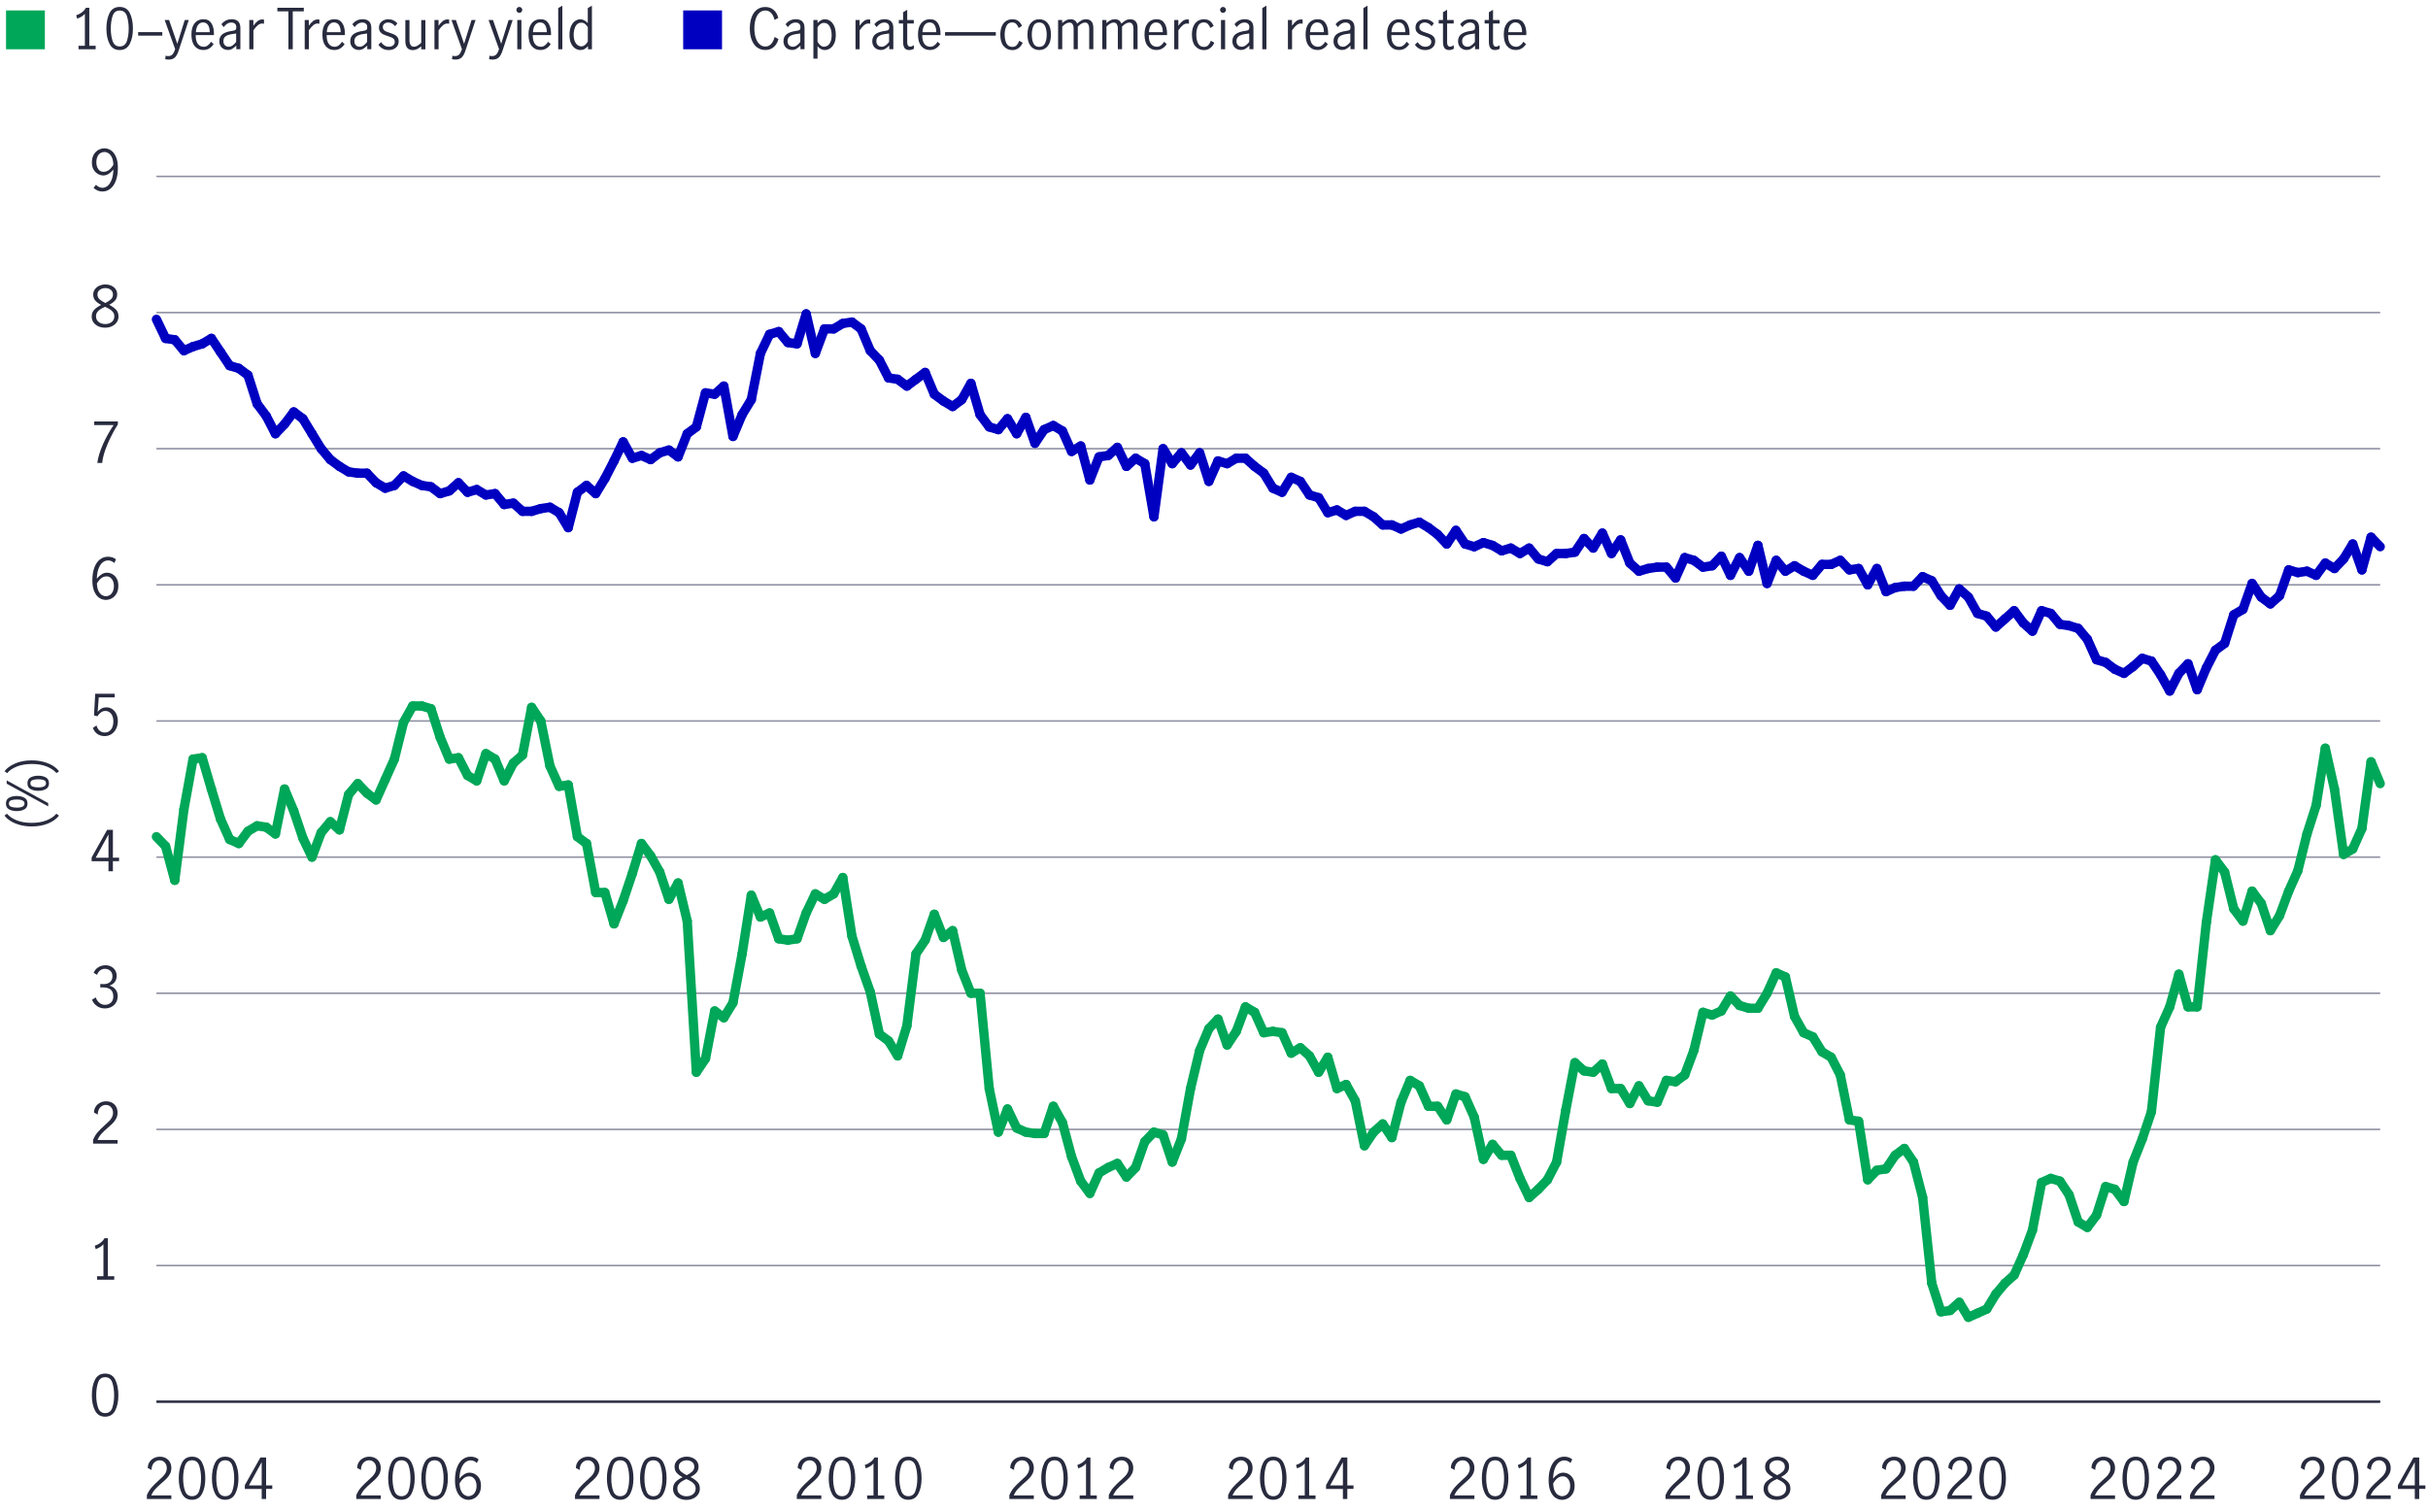 <?xml version="1.0" encoding="UTF-8"?>
<svg id="Layer_1" data-name="Layer 1" xmlns="http://www.w3.org/2000/svg" viewBox="0 0 780.67 486.31">
  <defs>
    <style>
      .cls-1 {
        stroke: #282b3e;
        stroke-width: .75px;
      }

      .cls-1, .cls-2, .cls-3, .cls-4 {
        fill: none;
        stroke-miterlimit: 10;
      }

      .cls-2 {
        stroke: #0000c1;
      }

      .cls-2, .cls-3 {
        stroke-linecap: round;
        stroke-width: 3px;
      }

      .cls-5 {
        fill: #282b3e;
      }

      .cls-5, .cls-6, .cls-7 {
        stroke-width: 0px;
      }

      .cls-6 {
        fill: #00a758;
      }

      .cls-7 {
        fill: #0000c1;
      }

      .cls-3 {
        stroke: #00a758;
      }

      .cls-4 {
        stroke: #8e90a2;
        stroke-width: .5px;
      }
    </style>
  </defs>
  <g>
    <line class="cls-4" x1="50.3" y1="450.73" x2="765.3" y2="450.73"/>
    <g>
      <g>
        <path class="cls-5" d="M30.55,453.57c-.68-1.32-1.02-2.96-1.02-4.91s.33-3.62.99-4.96c.66-1.34,1.75-2.01,3.28-2.01s2.63.67,3.28,2.01c.65,1.34.98,2.99.98,4.96s-.34,3.59-1.02,4.91c-.68,1.32-1.76,1.98-3.25,1.98s-2.57-.66-3.25-1.98ZM36.11,452.66c.4-1.16.59-2.49.59-4s-.2-2.87-.58-4.05c-.39-1.18-1.16-1.76-2.31-1.76s-1.91.59-2.29,1.76c-.39,1.18-.58,2.53-.58,4.05s.2,2.85.59,4,1.16,1.74,2.29,1.74,1.91-.58,2.3-1.74Z"/>
        <path class="cls-5" d="M33.26,410.4v-10.3c-.56.67-1.39,1.19-2.48,1.57l-.32-1.08c.67-.22,1.28-.53,1.84-.95.55-.41.98-.9,1.28-1.47h1.1v12.22h2.05v1.12h-5.51v-1.12h2.05Z"/>
        <path class="cls-5" d="M31.42,364.07c.59-.68,1.35-1.44,2.28-2.27.61-.54,1.09-.99,1.44-1.35.35-.36.64-.76.86-1.19.23-.43.34-.9.34-1.4,0-.72-.21-1.33-.63-1.82s-.98-.74-1.67-.74c-.53,0-.99.15-1.4.44-.4.29-.71.68-.92,1.15-.21.47-.3.98-.28,1.52l-1.21-.63c-.01-.67.15-1.28.49-1.84s.8-.99,1.4-1.31c.59-.32,1.26-.49,1.99-.49s1.41.16,1.97.48c.56.32.98.75,1.28,1.31s.44,1.17.44,1.85-.14,1.28-.41,1.83c-.28.55-.62,1.03-1.03,1.46-.41.43-.97.94-1.67,1.54-.85.73-1.54,1.39-2.07,1.97-.53.58-.95,1.25-1.28,2.01h6.46v1.15h-7.87v-1.22c.4-.95.89-1.76,1.48-2.45Z"/>
        <path class="cls-5" d="M31.19,323.5c-.74-.49-1.28-1.17-1.6-2.03l1.19-.74c.24.7.62,1.27,1.14,1.71.52.44,1.12.67,1.79.67.82,0,1.47-.24,1.97-.72.5-.48.75-1.13.75-1.94,0-1.06-.3-1.81-.9-2.27-.6-.46-1.44-.68-2.52-.68-.32,0-.58.01-.76.04v-1.15c.29.05.61.07.97.07.95,0,1.67-.23,2.18-.68.5-.46.76-1.07.76-1.84s-.22-1.31-.67-1.75c-.44-.43-1.04-.65-1.78-.65-.6,0-1.12.18-1.57.55-.45.37-.75.83-.91,1.38l-1.12-.65c.29-.73.77-1.32,1.46-1.76.68-.44,1.47-.67,2.36-.67.68,0,1.3.15,1.84.44.55.29.97.7,1.28,1.22.31.52.46,1.09.46,1.73,0,.76-.18,1.39-.54,1.91s-.94.94-1.75,1.26c.85.24,1.5.66,1.95,1.25.45.59.67,1.29.67,2.08s-.18,1.51-.54,2.11c-.36.6-.85,1.06-1.48,1.39s-1.34.49-2.13.49c-.92,0-1.76-.25-2.5-.74Z"/>
        <path class="cls-5" d="M34.88,276.94h-5.42v-1.21l4.99-8.89h1.85v8.96h1.98v1.13h-1.98v3.24h-1.42v-3.24ZM34.88,275.81v-7.45h-.02l-4.09,7.45h4.1Z"/>
        <path class="cls-5" d="M31.28,236c-.66-.46-1.13-1.11-1.4-1.95l1.15-.77c.18.7.51,1.25.98,1.66.47.41,1.03.61,1.67.61s1.13-.17,1.55-.5c.42-.34.73-.77.93-1.31.2-.54.3-1.12.3-1.73,0-.7-.11-1.3-.34-1.82-.23-.52-.54-.91-.93-1.18-.39-.27-.83-.4-1.31-.4-.53,0-1.01.16-1.46.49-.44.32-.8.73-1.06,1.22l-1.13-.27.38-6.97h6.26v1.17h-5.11l-.36,4.64c.78-.96,1.7-1.44,2.75-1.44.79,0,1.47.21,2.03.62.56.41.99.96,1.28,1.64.29.68.43,1.4.43,2.17,0,.86-.17,1.67-.52,2.4-.35.74-.85,1.33-1.49,1.76s-1.4.66-2.27.66-1.66-.23-2.32-.69Z"/>
        <path class="cls-5" d="M31.91,192.25c-.66-.44-1.19-1.14-1.6-2.08-.41-.94-.61-2.12-.61-3.54,0-1.64.22-3.04.67-4.19.44-1.15,1.04-2,1.8-2.57s1.6-.85,2.52-.85c.52,0,1,.07,1.45.22.45.14.84.37,1.16.67l-.58,1.15c-.54-.56-1.21-.85-2-.85-.56,0-1.11.2-1.64.58-.53.39-.97,1.02-1.33,1.9-.36.88-.57,2-.63,3.38.49-.59,1.01-1.05,1.56-1.4.55-.34,1.11-.51,1.68-.51.61,0,1.2.15,1.76.46s1.03.77,1.39,1.4c.36.62.54,1.4.54,2.32,0,1.06-.21,1.93-.63,2.61-.42.68-.94,1.18-1.55,1.49-.61.31-1.22.47-1.82.47-.77,0-1.48-.22-2.14-.67ZM35.28,191.37c.4-.24.72-.62.97-1.12.25-.51.38-1.15.38-1.92,0-.5-.09-.98-.27-1.44-.18-.46-.45-.83-.81-1.12-.36-.29-.79-.43-1.3-.43-.66,0-1.25.22-1.77.65s-.96.98-1.32,1.64c.04,1,.21,1.8.51,2.41.31.61.67,1.05,1.1,1.3.43.26.85.39,1.27.39s.85-.12,1.24-.36Z"/>
        <path class="cls-5" d="M33.05,142.98c.93-2.12,2.09-4.21,3.48-6.29h-6.23v-1.17h7.6v.94c-1.33,2.12-2.47,4.31-3.41,6.56-.94,2.25-1.48,4.2-1.63,5.84h-1.58c.25-1.8.84-3.76,1.77-5.88Z"/>
        <path class="cls-5" d="M37.31,99.57c.53.55.79,1.28.79,2.18,0,.71-.19,1.33-.57,1.88-.38.55-.9.97-1.56,1.28-.66.31-1.39.46-2.2.46s-1.5-.15-2.15-.44c-.65-.29-1.17-.71-1.56-1.25-.38-.54-.58-1.16-.58-1.85,0-.91.27-1.65.8-2.21.53-.56,1.29-1.08,2.26-1.56-.82-.42-1.45-.88-1.9-1.4-.45-.51-.67-1.16-.67-1.95,0-.64.18-1.2.55-1.7.37-.5.85-.88,1.45-1.14.6-.26,1.24-.4,1.91-.4s1.31.13,1.89.39c.58.26,1.04.63,1.39,1.11s.52,1.05.52,1.71c0,.79-.23,1.44-.68,1.95-.46.51-1.09.97-1.91,1.38.95.49,1.69,1.01,2.21,1.57ZM35.91,103.54c.56-.44.85-1.05.85-1.84,0-.5-.13-.94-.4-1.3-.26-.36-.6-.67-1-.92-.4-.25-.93-.53-1.59-.83-.62.29-1.13.56-1.53.81-.4.25-.72.56-.98.93-.26.37-.39.79-.39,1.29,0,.79.28,1.41.85,1.85.56.44,1.27.67,2.11.67s1.52-.22,2.09-.66ZM31.98,96.22c.43.4,1.06.8,1.89,1.21.79-.4,1.4-.8,1.82-1.21.42-.41.63-.92.63-1.53s-.23-1.12-.69-1.49-1.05-.56-1.75-.56-1.26.18-1.77.54c-.51.36-.77.86-.77,1.51s.22,1.13.65,1.53Z"/>
        <path class="cls-5" d="M30.08,60.41l.77-.97c.68.64,1.38.95,2.09.95.56,0,1.1-.19,1.61-.58.51-.39.94-1.03,1.3-1.91.36-.88.56-2.01.61-3.39-.47.59-.98,1.05-1.53,1.4-.55.34-1.12.51-1.69.51-.54,0-1.09-.14-1.66-.43s-1.04-.74-1.44-1.37c-.4-.62-.59-1.42-.59-2.38,0-1.04.21-1.91.63-2.59s.94-1.18,1.55-1.49c.61-.31,1.21-.47,1.8-.47.78,0,1.5.22,2.16.67.66.44,1.19,1.13,1.6,2.07.41.94.61,2.11.61,3.53,0,1.64-.22,3.04-.67,4.19-.44,1.15-1.04,2.01-1.8,2.58-.76.57-1.6.85-2.52.85-1.03,0-1.98-.39-2.84-1.17ZM35.11,54.6c.53-.43.98-.98,1.34-1.64-.04-1-.21-1.8-.51-2.41-.31-.61-.67-1.04-1.1-1.3s-.85-.38-1.27-.38c-.44,0-.86.12-1.26.35-.4.23-.72.61-.96,1.12-.25.51-.37,1.15-.37,1.92s.2,1.5.6,2.1c.4.59.97.89,1.72.89.67,0,1.27-.22,1.81-.65Z"/>
      </g>
      <g>
        <line class="cls-1" x1="50.3" y1="450.73" x2="765.3" y2="450.73"/>
        <line class="cls-4" x1="50.3" y1="406.95" x2="765.3" y2="406.95"/>
        <line class="cls-4" x1="50.3" y1="363.17" x2="765.3" y2="363.17"/>
        <line class="cls-4" x1="50.3" y1="319.39" x2="765.3" y2="319.39"/>
        <line class="cls-4" x1="50.3" y1="275.62" x2="765.3" y2="275.62"/>
        <line class="cls-4" x1="50.3" y1="231.84" x2="765.3" y2="231.84"/>
        <line class="cls-4" x1="50.3" y1="188.06" x2="765.3" y2="188.06"/>
        <line class="cls-4" x1="50.3" y1="144.28" x2="765.3" y2="144.28"/>
        <line class="cls-4" x1="50.3" y1="100.51" x2="765.3" y2="100.51"/>
        <line class="cls-4" x1="50.3" y1="56.73" x2="765.3" y2="56.73"/>
      </g>
    </g>
    <g>
      <g>
        <line class="cls-3" x1="53.24" y1="272.11" x2="50.3" y2="269.05"/>
        <line class="cls-3" x1="56.19" y1="283.06" x2="53.24" y2="272.11"/>
        <line class="cls-3" x1="59.13" y1="260.29" x2="56.19" y2="283.06"/>
        <line class="cls-3" x1="62.07" y1="244.1" x2="59.13" y2="260.29"/>
        <line class="cls-3" x1="65.01" y1="243.66" x2="62.07" y2="244.1"/>
        <line class="cls-3" x1="67.96" y1="253.73" x2="65.01" y2="243.66"/>
        <line class="cls-3" x1="70.9" y1="263.36" x2="67.96" y2="253.73"/>
        <line class="cls-3" x1="73.84" y1="269.93" x2="70.9" y2="263.36"/>
        <line class="cls-3" x1="76.78" y1="271.24" x2="73.84" y2="269.93"/>
        <line class="cls-3" x1="79.73" y1="267.3" x2="76.78" y2="271.24"/>
        <line class="cls-3" x1="82.67" y1="265.55" x2="79.73" y2="267.3"/>
        <line class="cls-3" x1="85.61" y1="265.99" x2="82.67" y2="265.55"/>
        <line class="cls-3" x1="88.55" y1="268.17" x2="85.61" y2="265.99"/>
        <line class="cls-3" x1="91.49" y1="253.73" x2="88.55" y2="268.17"/>
        <line class="cls-3" x1="94.44" y1="260.73" x2="91.49" y2="253.73"/>
        <line class="cls-3" x1="97.38" y1="269.49" x2="94.44" y2="260.73"/>
        <line class="cls-3" x1="100.32" y1="275.62" x2="97.38" y2="269.49"/>
        <line class="cls-3" x1="103.26" y1="267.74" x2="100.32" y2="275.62"/>
        <line class="cls-3" x1="106.21" y1="264.23" x2="103.26" y2="267.74"/>
        <line class="cls-3" x1="109.15" y1="266.86" x2="106.21" y2="264.23"/>
        <line class="cls-3" x1="112.09" y1="255.48" x2="109.15" y2="266.86"/>
        <line class="cls-3" x1="115.03" y1="251.98" x2="112.09" y2="255.48"/>
        <line class="cls-3" x1="117.98" y1="255.04" x2="115.03" y2="251.98"/>
        <line class="cls-3" x1="120.92" y1="257.23" x2="117.98" y2="255.04"/>
        <line class="cls-3" x1="123.86" y1="250.66" x2="120.92" y2="257.23"/>
        <line class="cls-3" x1="126.8" y1="244.1" x2="123.86" y2="250.66"/>
        <line class="cls-3" x1="129.75" y1="232.28" x2="126.8" y2="244.1"/>
        <line class="cls-3" x1="132.69" y1="227.02" x2="129.75" y2="232.28"/>
        <line class="cls-3" x1="135.63" y1="227.02" x2="132.69" y2="227.02"/>
        <line class="cls-3" x1="138.57" y1="227.9" x2="135.63" y2="227.02"/>
        <line class="cls-3" x1="141.52" y1="237.09" x2="138.57" y2="227.9"/>
        <line class="cls-3" x1="144.46" y1="244.1" x2="141.52" y2="237.09"/>
        <line class="cls-3" x1="147.4" y1="243.66" x2="144.46" y2="244.1"/>
        <line class="cls-3" x1="150.34" y1="249.35" x2="147.4" y2="243.66"/>
        <line class="cls-3" x1="153.28" y1="251.1" x2="150.34" y2="249.35"/>
        <line class="cls-3" x1="156.23" y1="242.35" x2="153.28" y2="251.1"/>
        <line class="cls-3" x1="159.17" y1="244.1" x2="156.23" y2="242.35"/>
        <line class="cls-3" x1="162.11" y1="251.1" x2="159.17" y2="244.1"/>
        <line class="cls-3" x1="165.05" y1="245.41" x2="162.11" y2="251.1"/>
        <line class="cls-3" x1="168" y1="242.78" x2="165.05" y2="245.41"/>
        <line class="cls-3" x1="170.94" y1="227.46" x2="168" y2="242.78"/>
        <line class="cls-3" x1="173.88" y1="231.84" x2="170.94" y2="227.46"/>
        <line class="cls-3" x1="176.82" y1="246.29" x2="173.88" y2="231.84"/>
        <line class="cls-3" x1="179.77" y1="252.85" x2="176.82" y2="246.29"/>
        <line class="cls-3" x1="182.71" y1="252.41" x2="179.77" y2="252.85"/>
        <line class="cls-3" x1="185.65" y1="269.05" x2="182.71" y2="252.41"/>
        <line class="cls-3" x1="188.59" y1="271.24" x2="185.65" y2="269.05"/>
        <line class="cls-3" x1="191.54" y1="287" x2="188.59" y2="271.24"/>
        <line class="cls-3" x1="194.48" y1="287" x2="191.54" y2="287"/>
        <line class="cls-3" x1="197.42" y1="297.07" x2="194.48" y2="287"/>
        <line class="cls-3" x1="200.36" y1="289.63" x2="197.42" y2="297.07"/>
        <line class="cls-3" x1="203.31" y1="280.87" x2="200.36" y2="289.63"/>
        <line class="cls-3" x1="206.25" y1="271.24" x2="203.31" y2="280.87"/>
        <line class="cls-3" x1="209.19" y1="275.18" x2="206.25" y2="271.24"/>
        <line class="cls-3" x1="212.13" y1="280.43" x2="209.19" y2="275.18"/>
        <line class="cls-3" x1="215.07" y1="289.19" x2="212.13" y2="280.43"/>
        <line class="cls-3" x1="218.02" y1="283.93" x2="215.07" y2="289.19"/>
        <line class="cls-3" x1="220.96" y1="296.19" x2="218.02" y2="283.93"/>
        <line class="cls-3" x1="223.9" y1="344.79" x2="220.96" y2="296.19"/>
        <line class="cls-3" x1="226.84" y1="340.41" x2="223.9" y2="344.79"/>
        <line class="cls-3" x1="229.79" y1="325.09" x2="226.84" y2="340.41"/>
        <line class="cls-3" x1="232.73" y1="327.27" x2="229.79" y2="325.09"/>
        <line class="cls-3" x1="235.67" y1="322.46" x2="232.73" y2="327.27"/>
        <line class="cls-3" x1="238.61" y1="306.7" x2="235.67" y2="322.46"/>
        <line class="cls-3" x1="241.56" y1="287.87" x2="238.61" y2="306.7"/>
        <line class="cls-3" x1="244.5" y1="294.88" x2="241.56" y2="287.87"/>
        <line class="cls-3" x1="247.44" y1="293.57" x2="244.5" y2="294.88"/>
        <line class="cls-3" x1="250.38" y1="301.88" x2="247.44" y2="293.57"/>
        <line class="cls-3" x1="253.33" y1="302.32" x2="250.38" y2="301.88"/>
        <line class="cls-3" x1="256.27" y1="301.88" x2="253.33" y2="302.32"/>
        <line class="cls-3" x1="259.21" y1="293.57" x2="256.27" y2="301.88"/>
        <line class="cls-3" x1="262.15" y1="287.44" x2="259.21" y2="293.57"/>
        <line class="cls-3" x1="265.1" y1="289.19" x2="262.15" y2="287.44"/>
        <line class="cls-3" x1="268.04" y1="287.44" x2="265.1" y2="289.19"/>
        <line class="cls-3" x1="270.98" y1="282.18" x2="268.04" y2="287.44"/>
        <line class="cls-3" x1="273.92" y1="301.01" x2="270.98" y2="282.18"/>
        <line class="cls-3" x1="276.87" y1="310.64" x2="273.92" y2="301.01"/>
        <line class="cls-3" x1="279.81" y1="318.96" x2="276.87" y2="310.64"/>
        <line class="cls-3" x1="282.75" y1="332.53" x2="279.81" y2="318.96"/>
        <line class="cls-3" x1="285.69" y1="334.72" x2="282.75" y2="332.53"/>
        <line class="cls-3" x1="288.63" y1="339.53" x2="285.69" y2="334.72"/>
        <line class="cls-3" x1="291.58" y1="329.9" x2="288.63" y2="339.53"/>
        <line class="cls-3" x1="294.52" y1="306.7" x2="291.58" y2="329.9"/>
        <line class="cls-3" x1="297.46" y1="302.32" x2="294.52" y2="306.7"/>
        <line class="cls-3" x1="300.4" y1="294" x2="297.46" y2="302.32"/>
        <line class="cls-3" x1="303.35" y1="301.45" x2="300.4" y2="294"/>
        <line class="cls-3" x1="306.29" y1="299.26" x2="303.35" y2="301.45"/>
        <line class="cls-3" x1="309.23" y1="311.95" x2="306.29" y2="299.26"/>
        <line class="cls-3" x1="312.17" y1="319.39" x2="309.23" y2="311.95"/>
        <line class="cls-3" x1="315.12" y1="319.39" x2="312.17" y2="319.39"/>
        <line class="cls-3" x1="318.06" y1="350.04" x2="315.12" y2="319.39"/>
        <line class="cls-3" x1="321" y1="364.05" x2="318.06" y2="350.04"/>
        <line class="cls-3" x1="323.94" y1="356.61" x2="321" y2="364.05"/>
        <line class="cls-3" x1="326.89" y1="362.73" x2="323.94" y2="356.61"/>
        <line class="cls-3" x1="329.83" y1="364.05" x2="326.89" y2="362.73"/>
        <line class="cls-3" x1="332.77" y1="364.49" x2="329.83" y2="364.05"/>
        <line class="cls-3" x1="335.71" y1="364.49" x2="332.77" y2="364.49"/>
        <line class="cls-3" x1="338.66" y1="355.73" x2="335.71" y2="364.49"/>
        <line class="cls-3" x1="341.6" y1="360.98" x2="338.66" y2="355.73"/>
        <line class="cls-3" x1="344.54" y1="371.93" x2="341.6" y2="360.98"/>
        <line class="cls-3" x1="347.48" y1="379.81" x2="344.54" y2="371.93"/>
        <line class="cls-3" x1="350.42" y1="383.75" x2="347.48" y2="379.81"/>
        <line class="cls-3" x1="353.37" y1="377.18" x2="350.42" y2="383.75"/>
        <line class="cls-3" x1="356.31" y1="375.43" x2="353.37" y2="377.18"/>
        <line class="cls-3" x1="359.25" y1="374.12" x2="356.31" y2="375.43"/>
        <line class="cls-3" x1="362.19" y1="378.49" x2="359.25" y2="374.12"/>
        <line class="cls-3" x1="365.14" y1="375.43" x2="362.19" y2="378.49"/>
        <line class="cls-3" x1="368.08" y1="367.11" x2="365.14" y2="375.43"/>
        <line class="cls-3" x1="371.02" y1="364.05" x2="368.08" y2="367.11"/>
        <line class="cls-3" x1="373.96" y1="364.92" x2="371.02" y2="364.05"/>
        <line class="cls-3" x1="376.91" y1="373.68" x2="373.96" y2="364.92"/>
        <line class="cls-3" x1="379.85" y1="366.24" x2="376.91" y2="373.68"/>
        <line class="cls-3" x1="382.79" y1="350.04" x2="379.85" y2="366.24"/>
        <line class="cls-3" x1="385.73" y1="337.78" x2="382.79" y2="350.04"/>
        <line class="cls-3" x1="388.68" y1="330.78" x2="385.73" y2="337.78"/>
        <line class="cls-3" x1="391.62" y1="327.71" x2="388.68" y2="330.78"/>
        <line class="cls-3" x1="394.56" y1="336.03" x2="391.62" y2="327.71"/>
        <line class="cls-3" x1="397.5" y1="331.65" x2="394.56" y2="336.03"/>
        <line class="cls-3" x1="400.45" y1="323.77" x2="397.5" y2="331.65"/>
        <line class="cls-3" x1="403.39" y1="325.52" x2="400.45" y2="323.77"/>
        <line class="cls-3" x1="406.33" y1="332.09" x2="403.39" y2="325.52"/>
        <line class="cls-3" x1="409.27" y1="331.65" x2="406.33" y2="332.09"/>
        <line class="cls-3" x1="412.21" y1="332.09" x2="409.27" y2="331.65"/>
        <line class="cls-3" x1="415.16" y1="338.66" x2="412.21" y2="332.09"/>
        <line class="cls-3" x1="418.1" y1="336.91" x2="415.16" y2="338.66"/>
        <line class="cls-3" x1="421.04" y1="339.53" x2="418.1" y2="336.91"/>
        <line class="cls-3" x1="423.98" y1="344.79" x2="421.04" y2="339.53"/>
        <line class="cls-3" x1="426.93" y1="339.97" x2="423.98" y2="344.79"/>
        <line class="cls-3" x1="429.87" y1="350.04" x2="426.93" y2="339.97"/>
        <line class="cls-3" x1="432.81" y1="348.73" x2="429.87" y2="350.04"/>
        <line class="cls-3" x1="435.75" y1="353.98" x2="432.81" y2="348.73"/>
        <line class="cls-3" x1="438.7" y1="368.43" x2="435.75" y2="353.98"/>
        <line class="cls-3" x1="441.64" y1="364.05" x2="438.7" y2="368.43"/>
        <line class="cls-3" x1="444.58" y1="361.42" x2="441.64" y2="364.05"/>
        <line class="cls-3" x1="447.52" y1="365.8" x2="444.58" y2="361.42"/>
        <line class="cls-3" x1="450.47" y1="354.42" x2="447.52" y2="365.8"/>
        <line class="cls-3" x1="453.41" y1="347.41" x2="450.47" y2="354.42"/>
        <line class="cls-3" x1="456.35" y1="349.16" x2="453.41" y2="347.41"/>
        <line class="cls-3" x1="459.29" y1="355.73" x2="456.35" y2="349.16"/>
        <line class="cls-3" x1="462.24" y1="355.73" x2="459.29" y2="355.73"/>
        <line class="cls-3" x1="465.18" y1="360.11" x2="462.24" y2="355.73"/>
        <line class="cls-3" x1="468.12" y1="351.79" x2="465.18" y2="360.11"/>
        <line class="cls-3" x1="471.06" y1="352.67" x2="468.12" y2="351.79"/>
        <line class="cls-3" x1="474" y1="359.23" x2="471.06" y2="352.67"/>
        <line class="cls-3" x1="476.95" y1="372.8" x2="474" y2="359.23"/>
        <line class="cls-3" x1="479.89" y1="367.99" x2="476.95" y2="372.8"/>
        <line class="cls-3" x1="482.83" y1="371.49" x2="479.89" y2="367.99"/>
        <line class="cls-3" x1="485.77" y1="371.49" x2="482.83" y2="371.49"/>
        <line class="cls-3" x1="488.72" y1="378.93" x2="485.77" y2="371.49"/>
        <line class="cls-3" x1="491.66" y1="385.06" x2="488.72" y2="378.93"/>
        <line class="cls-3" x1="494.6" y1="382.43" x2="491.66" y2="385.06"/>
        <line class="cls-3" x1="497.54" y1="379.37" x2="494.6" y2="382.43"/>
        <line class="cls-3" x1="500.49" y1="373.68" x2="497.54" y2="379.37"/>
        <line class="cls-3" x1="503.43" y1="357.04" x2="500.49" y2="373.68"/>
        <line class="cls-3" x1="506.37" y1="341.72" x2="503.43" y2="357.04"/>
        <line class="cls-3" x1="509.31" y1="344.35" x2="506.37" y2="341.72"/>
        <line class="cls-3" x1="512.26" y1="344.79" x2="509.31" y2="344.35"/>
        <line class="cls-3" x1="515.2" y1="342.16" x2="512.26" y2="344.79"/>
        <line class="cls-3" x1="518.14" y1="350.04" x2="515.2" y2="342.16"/>
        <line class="cls-3" x1="521.08" y1="350.04" x2="518.14" y2="350.04"/>
        <line class="cls-3" x1="524.03" y1="354.85" x2="521.08" y2="350.04"/>
        <line class="cls-3" x1="526.97" y1="349.16" x2="524.03" y2="354.85"/>
        <line class="cls-3" x1="529.91" y1="353.98" x2="526.97" y2="349.16"/>
        <line class="cls-3" x1="532.85" y1="354.42" x2="529.91" y2="353.98"/>
        <line class="cls-3" x1="535.8" y1="347.41" x2="532.85" y2="354.42"/>
        <line class="cls-3" x1="538.74" y1="347.85" x2="535.8" y2="347.41"/>
        <line class="cls-3" x1="541.68" y1="345.66" x2="538.74" y2="347.85"/>
        <line class="cls-3" x1="544.62" y1="337.78" x2="541.68" y2="345.66"/>
        <line class="cls-3" x1="547.56" y1="325.52" x2="544.62" y2="337.78"/>
        <line class="cls-3" x1="550.51" y1="326.4" x2="547.56" y2="325.52"/>
        <line class="cls-3" x1="553.45" y1="325.09" x2="550.51" y2="326.4"/>
        <line class="cls-3" x1="556.39" y1="320.27" x2="553.45" y2="325.09"/>
        <line class="cls-3" x1="559.33" y1="323.33" x2="556.39" y2="320.27"/>
        <line class="cls-3" x1="562.28" y1="324.21" x2="559.33" y2="323.33"/>
        <line class="cls-3" x1="565.22" y1="324.21" x2="562.28" y2="324.21"/>
        <line class="cls-3" x1="568.16" y1="319.39" x2="565.22" y2="324.21"/>
        <line class="cls-3" x1="571.1" y1="312.83" x2="568.16" y2="319.39"/>
        <line class="cls-3" x1="574.05" y1="314.14" x2="571.1" y2="312.83"/>
        <line class="cls-3" x1="576.99" y1="326.84" x2="574.05" y2="314.14"/>
        <line class="cls-3" x1="579.93" y1="332.09" x2="576.99" y2="326.84"/>
        <line class="cls-3" x1="582.87" y1="333.4" x2="579.93" y2="332.09"/>
        <line class="cls-3" x1="585.82" y1="338.22" x2="582.87" y2="333.4"/>
        <line class="cls-3" x1="588.76" y1="339.97" x2="585.82" y2="338.22"/>
        <line class="cls-3" x1="591.7" y1="345.66" x2="588.76" y2="339.97"/>
        <line class="cls-3" x1="594.64" y1="360.11" x2="591.7" y2="345.66"/>
        <line class="cls-3" x1="597.59" y1="360.55" x2="594.64" y2="360.11"/>
        <line class="cls-3" x1="600.53" y1="379.37" x2="597.59" y2="360.55"/>
        <line class="cls-3" x1="603.47" y1="376.31" x2="600.53" y2="379.37"/>
        <line class="cls-3" x1="606.41" y1="375.87" x2="603.47" y2="376.31"/>
        <line class="cls-3" x1="609.35" y1="371.49" x2="606.41" y2="375.87"/>
        <line class="cls-3" x1="612.3" y1="369.3" x2="609.35" y2="371.49"/>
        <line class="cls-3" x1="615.24" y1="373.68" x2="612.3" y2="369.3"/>
        <line class="cls-3" x1="618.18" y1="385.06" x2="615.24" y2="373.68"/>
        <line class="cls-3" x1="621.12" y1="412.64" x2="618.18" y2="385.06"/>
        <line class="cls-3" x1="624.07" y1="421.83" x2="621.12" y2="412.64"/>
        <line class="cls-3" x1="627.01" y1="421.4" x2="624.07" y2="421.83"/>
        <line class="cls-3" x1="629.95" y1="418.77" x2="627.01" y2="421.4"/>
        <line class="cls-3" x1="632.89" y1="423.59" x2="629.95" y2="418.77"/>
        <line class="cls-3" x1="635.84" y1="422.27" x2="632.89" y2="423.59"/>
        <line class="cls-3" x1="638.78" y1="420.96" x2="635.84" y2="422.27"/>
        <line class="cls-3" x1="641.72" y1="416.14" x2="638.78" y2="420.96"/>
        <line class="cls-3" x1="644.66" y1="412.64" x2="641.72" y2="416.14"/>
        <line class="cls-3" x1="647.61" y1="410.01" x2="644.66" y2="412.64"/>
        <line class="cls-3" x1="650.55" y1="403.45" x2="647.61" y2="410.01"/>
        <line class="cls-3" x1="653.49" y1="395.57" x2="650.55" y2="403.45"/>
        <line class="cls-3" x1="656.43" y1="380.25" x2="653.49" y2="395.57"/>
        <line class="cls-3" x1="659.38" y1="378.93" x2="656.43" y2="380.25"/>
        <line class="cls-3" x1="662.32" y1="379.81" x2="659.38" y2="378.93"/>
        <line class="cls-3" x1="665.26" y1="384.19" x2="662.32" y2="379.81"/>
        <line class="cls-3" x1="668.2" y1="392.94" x2="665.26" y2="384.19"/>
        <line class="cls-3" x1="671.14" y1="394.69" x2="668.2" y2="392.94"/>
        <line class="cls-3" x1="674.09" y1="390.75" x2="671.14" y2="394.69"/>
        <line class="cls-3" x1="677.03" y1="381.56" x2="674.09" y2="390.75"/>
        <line class="cls-3" x1="679.97" y1="382.43" x2="677.03" y2="381.56"/>
        <line class="cls-3" x1="682.91" y1="386.37" x2="679.97" y2="382.43"/>
        <line class="cls-3" x1="685.86" y1="373.68" x2="682.91" y2="386.37"/>
        <line class="cls-3" x1="688.8" y1="366.24" x2="685.86" y2="373.68"/>
        <line class="cls-3" x1="691.74" y1="357.48" x2="688.8" y2="366.24"/>
        <line class="cls-3" x1="694.68" y1="330.34" x2="691.74" y2="357.48"/>
        <line class="cls-3" x1="697.63" y1="323.77" x2="694.68" y2="330.34"/>
        <line class="cls-3" x1="700.57" y1="313.27" x2="697.63" y2="323.77"/>
        <line class="cls-3" x1="703.51" y1="323.77" x2="700.57" y2="313.27"/>
        <line class="cls-3" x1="706.45" y1="323.77" x2="703.51" y2="323.77"/>
        <line class="cls-3" x1="709.4" y1="296.63" x2="706.45" y2="323.77"/>
        <line class="cls-3" x1="712.34" y1="276.49" x2="709.4" y2="296.63"/>
        <line class="cls-3" x1="715.28" y1="280.43" x2="712.34" y2="276.49"/>
        <line class="cls-3" x1="718.22" y1="292.25" x2="715.28" y2="280.43"/>
        <line class="cls-3" x1="721.17" y1="296.19" x2="718.22" y2="292.25"/>
        <line class="cls-3" x1="724.11" y1="286.56" x2="721.17" y2="296.19"/>
        <line class="cls-3" x1="727.05" y1="290.5" x2="724.11" y2="286.56"/>
        <line class="cls-3" x1="729.99" y1="299.26" x2="727.05" y2="290.5"/>
        <line class="cls-3" x1="732.94" y1="294.44" x2="729.99" y2="299.26"/>
        <line class="cls-3" x1="735.88" y1="286.56" x2="732.94" y2="294.44"/>
        <line class="cls-3" x1="738.82" y1="279.99" x2="735.88" y2="286.56"/>
        <line class="cls-3" x1="741.76" y1="268.17" x2="738.82" y2="279.99"/>
        <line class="cls-3" x1="744.7" y1="258.98" x2="741.76" y2="268.17"/>
        <line class="cls-3" x1="747.65" y1="240.59" x2="744.7" y2="258.98"/>
        <line class="cls-3" x1="750.59" y1="253.73" x2="747.65" y2="240.59"/>
        <line class="cls-3" x1="753.53" y1="274.74" x2="750.59" y2="253.73"/>
        <line class="cls-3" x1="756.47" y1="272.99" x2="753.53" y2="274.74"/>
        <line class="cls-3" x1="759.42" y1="266.42" x2="756.47" y2="272.99"/>
        <line class="cls-3" x1="762.36" y1="244.97" x2="759.42" y2="266.42"/>
        <line class="cls-3" x1="765.3" y1="251.98" x2="762.36" y2="244.97"/>
      </g>
      <g>
        <line class="cls-2" x1="53.24" y1="108.82" x2="50.3" y2="102.69"/>
        <line class="cls-2" x1="56.19" y1="109.26" x2="53.24" y2="108.82"/>
        <line class="cls-2" x1="59.13" y1="112.76" x2="56.19" y2="109.26"/>
        <line class="cls-2" x1="62.07" y1="111.45" x2="59.13" y2="112.76"/>
        <line class="cls-2" x1="65.01" y1="110.57" x2="62.07" y2="111.45"/>
        <line class="cls-2" x1="67.96" y1="108.82" x2="65.01" y2="110.57"/>
        <line class="cls-2" x1="70.9" y1="113.2" x2="67.96" y2="108.82"/>
        <line class="cls-2" x1="73.84" y1="117.58" x2="70.9" y2="113.2"/>
        <line class="cls-2" x1="76.78" y1="118.45" x2="73.84" y2="117.58"/>
        <line class="cls-2" x1="79.73" y1="120.64" x2="76.78" y2="118.45"/>
        <line class="cls-2" x1="82.67" y1="129.84" x2="79.73" y2="120.64"/>
        <line class="cls-2" x1="85.61" y1="133.78" x2="82.67" y2="129.84"/>
        <line class="cls-2" x1="88.55" y1="139.47" x2="85.61" y2="133.78"/>
        <line class="cls-2" x1="91.49" y1="136.4" x2="88.55" y2="139.47"/>
        <line class="cls-2" x1="94.44" y1="132.46" x2="91.49" y2="136.4"/>
        <line class="cls-2" x1="97.38" y1="134.65" x2="94.44" y2="132.46"/>
        <line class="cls-2" x1="100.32" y1="139.47" x2="97.38" y2="134.65"/>
        <line class="cls-2" x1="103.26" y1="144.28" x2="100.32" y2="139.47"/>
        <line class="cls-2" x1="106.21" y1="147.79" x2="103.26" y2="144.28"/>
        <line class="cls-2" x1="109.15" y1="149.97" x2="106.21" y2="147.79"/>
        <line class="cls-2" x1="112.09" y1="151.73" x2="109.15" y2="149.97"/>
        <line class="cls-2" x1="115.03" y1="152.16" x2="112.09" y2="151.73"/>
        <line class="cls-2" x1="117.98" y1="152.16" x2="115.03" y2="152.16"/>
        <line class="cls-2" x1="120.92" y1="155.23" x2="117.98" y2="152.16"/>
        <line class="cls-2" x1="123.86" y1="156.98" x2="120.92" y2="155.23"/>
        <line class="cls-2" x1="126.8" y1="156.1" x2="123.86" y2="156.98"/>
        <line class="cls-2" x1="129.75" y1="153.04" x2="126.8" y2="156.1"/>
        <line class="cls-2" x1="132.69" y1="154.79" x2="129.75" y2="153.04"/>
        <line class="cls-2" x1="135.63" y1="156.1" x2="132.69" y2="154.79"/>
        <line class="cls-2" x1="138.57" y1="156.54" x2="135.63" y2="156.1"/>
        <line class="cls-2" x1="141.52" y1="158.73" x2="138.57" y2="156.54"/>
        <line class="cls-2" x1="144.46" y1="157.85" x2="141.52" y2="158.73"/>
        <line class="cls-2" x1="147.4" y1="155.23" x2="144.46" y2="157.85"/>
        <line class="cls-2" x1="150.34" y1="158.29" x2="147.4" y2="155.23"/>
        <line class="cls-2" x1="153.28" y1="157.42" x2="150.34" y2="158.29"/>
        <line class="cls-2" x1="156.23" y1="159.17" x2="153.28" y2="157.42"/>
        <line class="cls-2" x1="159.17" y1="158.73" x2="156.23" y2="159.17"/>
        <line class="cls-2" x1="162.11" y1="162.23" x2="159.17" y2="158.73"/>
        <line class="cls-2" x1="165.05" y1="161.79" x2="162.11" y2="162.23"/>
        <line class="cls-2" x1="168" y1="164.42" x2="165.05" y2="161.79"/>
        <line class="cls-2" x1="170.94" y1="164.42" x2="168" y2="164.42"/>
        <line class="cls-2" x1="173.88" y1="163.55" x2="170.94" y2="164.42"/>
        <line class="cls-2" x1="176.82" y1="163.11" x2="173.88" y2="163.55"/>
        <line class="cls-2" x1="179.77" y1="164.86" x2="176.82" y2="163.11"/>
        <line class="cls-2" x1="182.71" y1="169.67" x2="179.77" y2="164.86"/>
        <line class="cls-2" x1="185.65" y1="158.29" x2="182.71" y2="169.67"/>
        <line class="cls-2" x1="188.59" y1="156.1" x2="185.65" y2="158.29"/>
        <line class="cls-2" x1="191.54" y1="158.73" x2="188.59" y2="156.1"/>
        <line class="cls-2" x1="194.48" y1="153.91" x2="191.54" y2="158.73"/>
        <line class="cls-2" x1="197.42" y1="148.22" x2="194.48" y2="153.91"/>
        <line class="cls-2" x1="200.36" y1="142.09" x2="197.42" y2="148.22"/>
        <line class="cls-2" x1="203.31" y1="147.35" x2="200.36" y2="142.09"/>
        <line class="cls-2" x1="206.25" y1="146.47" x2="203.31" y2="147.35"/>
        <line class="cls-2" x1="209.19" y1="147.79" x2="206.25" y2="146.47"/>
        <line class="cls-2" x1="212.13" y1="145.6" x2="209.19" y2="147.79"/>
        <line class="cls-2" x1="215.07" y1="144.72" x2="212.13" y2="145.6"/>
        <line class="cls-2" x1="218.02" y1="146.91" x2="215.07" y2="144.72"/>
        <line class="cls-2" x1="220.96" y1="139.47" x2="218.02" y2="146.91"/>
        <line class="cls-2" x1="223.9" y1="137.28" x2="220.96" y2="139.47"/>
        <line class="cls-2" x1="226.84" y1="126.33" x2="223.9" y2="137.28"/>
        <line class="cls-2" x1="229.79" y1="126.77" x2="226.84" y2="126.33"/>
        <line class="cls-2" x1="232.73" y1="124.15" x2="229.79" y2="126.77"/>
        <line class="cls-2" x1="235.67" y1="140.34" x2="232.73" y2="124.15"/>
        <line class="cls-2" x1="238.61" y1="133.34" x2="235.67" y2="140.34"/>
        <line class="cls-2" x1="241.56" y1="128.52" x2="238.61" y2="133.34"/>
        <line class="cls-2" x1="244.5" y1="113.64" x2="241.56" y2="128.52"/>
        <line class="cls-2" x1="247.44" y1="107.51" x2="244.5" y2="113.64"/>
        <line class="cls-2" x1="250.38" y1="106.63" x2="247.44" y2="107.51"/>
        <line class="cls-2" x1="253.33" y1="110.14" x2="250.38" y2="106.63"/>
        <line class="cls-2" x1="256.27" y1="110.57" x2="253.33" y2="110.14"/>
        <line class="cls-2" x1="259.21" y1="100.94" x2="256.27" y2="110.57"/>
        <line class="cls-2" x1="262.15" y1="113.64" x2="259.21" y2="100.94"/>
        <line class="cls-2" x1="265.1" y1="105.76" x2="262.15" y2="113.64"/>
        <line class="cls-2" x1="268.04" y1="105.76" x2="265.1" y2="105.76"/>
        <line class="cls-2" x1="270.98" y1="104.01" x2="268.04" y2="105.76"/>
        <line class="cls-2" x1="273.92" y1="103.57" x2="270.98" y2="104.01"/>
        <line class="cls-2" x1="276.87" y1="105.76" x2="273.92" y2="103.57"/>
        <line class="cls-2" x1="279.81" y1="112.76" x2="276.87" y2="105.76"/>
        <line class="cls-2" x1="282.75" y1="115.83" x2="279.81" y2="112.76"/>
        <line class="cls-2" x1="285.69" y1="121.52" x2="282.75" y2="115.83"/>
        <line class="cls-2" x1="288.63" y1="121.96" x2="285.69" y2="121.52"/>
        <line class="cls-2" x1="291.58" y1="124.15" x2="288.63" y2="121.96"/>
        <line class="cls-2" x1="294.52" y1="121.96" x2="291.58" y2="124.15"/>
        <line class="cls-2" x1="297.46" y1="119.77" x2="294.52" y2="121.96"/>
        <line class="cls-2" x1="300.4" y1="126.77" x2="297.46" y2="119.77"/>
        <line class="cls-2" x1="303.35" y1="128.96" x2="300.4" y2="126.77"/>
        <line class="cls-2" x1="306.29" y1="130.71" x2="303.35" y2="128.96"/>
        <line class="cls-2" x1="309.23" y1="128.52" x2="306.29" y2="130.71"/>
        <line class="cls-2" x1="312.17" y1="123.27" x2="309.23" y2="128.52"/>
        <line class="cls-2" x1="315.12" y1="133.34" x2="312.17" y2="123.27"/>
        <line class="cls-2" x1="318.06" y1="137.28" x2="315.12" y2="133.34"/>
        <line class="cls-2" x1="321" y1="138.15" x2="318.06" y2="137.28"/>
        <line class="cls-2" x1="323.94" y1="134.65" x2="321" y2="138.15"/>
        <line class="cls-2" x1="326.89" y1="139.47" x2="323.94" y2="134.65"/>
        <line class="cls-2" x1="329.83" y1="134.21" x2="326.89" y2="139.47"/>
        <line class="cls-2" x1="332.77" y1="142.53" x2="329.83" y2="134.21"/>
        <line class="cls-2" x1="335.71" y1="138.15" x2="332.77" y2="142.53"/>
        <line class="cls-2" x1="338.66" y1="136.84" x2="335.71" y2="138.15"/>
        <line class="cls-2" x1="341.6" y1="138.59" x2="338.66" y2="136.84"/>
        <line class="cls-2" x1="344.54" y1="145.16" x2="341.6" y2="138.59"/>
        <line class="cls-2" x1="347.48" y1="143.41" x2="344.54" y2="145.16"/>
        <line class="cls-2" x1="350.42" y1="154.35" x2="347.48" y2="143.41"/>
        <line class="cls-2" x1="353.37" y1="146.91" x2="350.42" y2="154.35"/>
        <line class="cls-2" x1="356.31" y1="146.47" x2="353.37" y2="146.91"/>
        <line class="cls-2" x1="359.25" y1="143.85" x2="356.31" y2="146.47"/>
        <line class="cls-2" x1="362.19" y1="149.97" x2="359.25" y2="143.85"/>
        <line class="cls-2" x1="365.14" y1="147.35" x2="362.19" y2="149.97"/>
        <line class="cls-2" x1="368.08" y1="149.1" x2="365.14" y2="147.35"/>
        <line class="cls-2" x1="371.02" y1="166.17" x2="368.08" y2="149.1"/>
        <line class="cls-2" x1="373.96" y1="144.28" x2="371.02" y2="166.17"/>
        <line class="cls-2" x1="376.91" y1="149.1" x2="373.96" y2="144.28"/>
        <line class="cls-2" x1="379.85" y1="145.6" x2="376.91" y2="149.1"/>
        <line class="cls-2" x1="382.79" y1="149.54" x2="379.85" y2="145.6"/>
        <line class="cls-2" x1="385.73" y1="145.6" x2="382.79" y2="149.54"/>
        <line class="cls-2" x1="388.68" y1="154.79" x2="385.73" y2="145.6"/>
        <line class="cls-2" x1="391.62" y1="148.22" x2="388.68" y2="154.79"/>
        <line class="cls-2" x1="394.56" y1="149.1" x2="391.62" y2="148.22"/>
        <line class="cls-2" x1="397.5" y1="147.35" x2="394.56" y2="149.1"/>
        <line class="cls-2" x1="400.45" y1="147.35" x2="397.5" y2="147.35"/>
        <line class="cls-2" x1="403.39" y1="149.97" x2="400.45" y2="147.35"/>
        <line class="cls-2" x1="406.33" y1="152.16" x2="403.39" y2="149.97"/>
        <line class="cls-2" x1="409.27" y1="156.98" x2="406.33" y2="152.16"/>
        <line class="cls-2" x1="412.21" y1="158.29" x2="409.27" y2="156.98"/>
        <line class="cls-2" x1="415.16" y1="153.48" x2="412.21" y2="158.29"/>
        <line class="cls-2" x1="418.1" y1="154.79" x2="415.16" y2="153.48"/>
        <line class="cls-2" x1="421.04" y1="159.17" x2="418.1" y2="154.79"/>
        <line class="cls-2" x1="423.98" y1="160.04" x2="421.04" y2="159.17"/>
        <line class="cls-2" x1="426.93" y1="164.86" x2="423.98" y2="160.04"/>
        <line class="cls-2" x1="429.87" y1="163.98" x2="426.93" y2="164.86"/>
        <line class="cls-2" x1="432.81" y1="165.73" x2="429.87" y2="163.98"/>
        <line class="cls-2" x1="435.75" y1="164.42" x2="432.81" y2="165.73"/>
        <line class="cls-2" x1="438.7" y1="164.42" x2="435.75" y2="164.42"/>
        <line class="cls-2" x1="441.64" y1="166.17" x2="438.7" y2="164.42"/>
        <line class="cls-2" x1="444.58" y1="168.8" x2="441.64" y2="166.17"/>
        <line class="cls-2" x1="447.52" y1="168.8" x2="444.58" y2="168.8"/>
        <line class="cls-2" x1="450.47" y1="170.11" x2="447.52" y2="168.8"/>
        <line class="cls-2" x1="453.41" y1="168.8" x2="450.47" y2="170.11"/>
        <line class="cls-2" x1="456.35" y1="167.92" x2="453.41" y2="168.8"/>
        <line class="cls-2" x1="459.29" y1="169.67" x2="456.35" y2="167.92"/>
        <line class="cls-2" x1="462.24" y1="171.86" x2="459.29" y2="169.67"/>
        <line class="cls-2" x1="465.18" y1="174.93" x2="462.24" y2="171.86"/>
        <line class="cls-2" x1="468.12" y1="170.55" x2="465.18" y2="174.93"/>
        <line class="cls-2" x1="471.06" y1="174.93" x2="468.12" y2="170.55"/>
        <line class="cls-2" x1="474" y1="175.8" x2="471.06" y2="174.93"/>
        <line class="cls-2" x1="476.95" y1="174.49" x2="474" y2="175.8"/>
        <line class="cls-2" x1="479.89" y1="175.37" x2="476.95" y2="174.49"/>
        <line class="cls-2" x1="482.83" y1="177.12" x2="479.89" y2="175.37"/>
        <line class="cls-2" x1="485.77" y1="176.24" x2="482.83" y2="177.12"/>
        <line class="cls-2" x1="488.72" y1="177.99" x2="485.77" y2="176.24"/>
        <line class="cls-2" x1="491.66" y1="176.24" x2="488.72" y2="177.99"/>
        <line class="cls-2" x1="494.6" y1="179.74" x2="491.66" y2="176.24"/>
        <line class="cls-2" x1="497.54" y1="180.62" x2="494.6" y2="179.74"/>
        <line class="cls-2" x1="500.49" y1="177.99" x2="497.54" y2="180.62"/>
        <line class="cls-2" x1="503.43" y1="177.99" x2="500.49" y2="177.99"/>
        <line class="cls-2" x1="506.37" y1="177.55" x2="503.43" y2="177.99"/>
        <line class="cls-2" x1="509.31" y1="173.18" x2="506.37" y2="177.55"/>
        <line class="cls-2" x1="512.26" y1="176.24" x2="509.31" y2="173.18"/>
        <line class="cls-2" x1="515.2" y1="171.43" x2="512.26" y2="176.24"/>
        <line class="cls-2" x1="518.14" y1="177.99" x2="515.2" y2="171.43"/>
        <line class="cls-2" x1="521.08" y1="173.61" x2="518.14" y2="177.99"/>
        <line class="cls-2" x1="524.03" y1="181.06" x2="521.08" y2="173.61"/>
        <line class="cls-2" x1="526.97" y1="183.68" x2="524.03" y2="181.06"/>
        <line class="cls-2" x1="529.91" y1="182.81" x2="526.97" y2="183.68"/>
        <line class="cls-2" x1="532.85" y1="182.37" x2="529.91" y2="182.81"/>
        <line class="cls-2" x1="535.8" y1="182.37" x2="532.85" y2="182.37"/>
        <line class="cls-2" x1="538.74" y1="185.87" x2="535.8" y2="182.37"/>
        <line class="cls-2" x1="541.68" y1="179.31" x2="538.74" y2="185.87"/>
        <line class="cls-2" x1="544.62" y1="180.18" x2="541.68" y2="179.31"/>
        <line class="cls-2" x1="547.56" y1="182.37" x2="544.62" y2="180.18"/>
        <line class="cls-2" x1="550.51" y1="181.93" x2="547.56" y2="182.37"/>
        <line class="cls-2" x1="553.45" y1="178.87" x2="550.51" y2="181.93"/>
        <line class="cls-2" x1="556.39" y1="185" x2="553.45" y2="178.87"/>
        <line class="cls-2" x1="559.33" y1="179.31" x2="556.39" y2="185"/>
        <line class="cls-2" x1="562.28" y1="183.68" x2="559.33" y2="179.31"/>
        <line class="cls-2" x1="565.22" y1="175.37" x2="562.28" y2="183.68"/>
        <line class="cls-2" x1="568.16" y1="187.62" x2="565.22" y2="175.37"/>
        <line class="cls-2" x1="571.1" y1="180.18" x2="568.16" y2="187.62"/>
        <line class="cls-2" x1="574.05" y1="183.68" x2="571.1" y2="180.18"/>
        <line class="cls-2" x1="576.99" y1="181.93" x2="574.05" y2="183.68"/>
        <line class="cls-2" x1="579.93" y1="183.68" x2="576.99" y2="181.93"/>
        <line class="cls-2" x1="582.87" y1="185" x2="579.93" y2="183.68"/>
        <line class="cls-2" x1="585.82" y1="181.49" x2="582.87" y2="185"/>
        <line class="cls-2" x1="588.76" y1="181.49" x2="585.82" y2="181.49"/>
        <line class="cls-2" x1="591.7" y1="180.18" x2="588.76" y2="181.49"/>
        <line class="cls-2" x1="594.64" y1="183.25" x2="591.7" y2="180.18"/>
        <line class="cls-2" x1="597.59" y1="182.81" x2="594.64" y2="183.25"/>
        <line class="cls-2" x1="600.53" y1="188.06" x2="597.59" y2="182.81"/>
        <line class="cls-2" x1="603.47" y1="182.81" x2="600.53" y2="188.06"/>
        <line class="cls-2" x1="606.41" y1="190.25" x2="603.47" y2="182.81"/>
        <line class="cls-2" x1="609.35" y1="188.94" x2="606.41" y2="190.25"/>
        <line class="cls-2" x1="612.3" y1="188.5" x2="609.35" y2="188.94"/>
        <line class="cls-2" x1="615.24" y1="188.5" x2="612.3" y2="188.5"/>
        <line class="cls-2" x1="618.18" y1="185.43" x2="615.24" y2="188.5"/>
        <line class="cls-2" x1="621.12" y1="186.75" x2="618.18" y2="185.43"/>
        <line class="cls-2" x1="624.07" y1="191.56" x2="621.12" y2="186.75"/>
        <line class="cls-2" x1="627.01" y1="194.63" x2="624.07" y2="191.56"/>
        <line class="cls-2" x1="629.95" y1="189.37" x2="627.01" y2="194.63"/>
        <line class="cls-2" x1="632.89" y1="192" x2="629.95" y2="189.37"/>
        <line class="cls-2" x1="635.84" y1="197.25" x2="632.89" y2="192"/>
        <line class="cls-2" x1="638.78" y1="198.13" x2="635.84" y2="197.25"/>
        <line class="cls-2" x1="641.72" y1="201.63" x2="638.78" y2="198.13"/>
        <line class="cls-2" x1="644.66" y1="199.01" x2="641.72" y2="201.63"/>
        <line class="cls-2" x1="647.61" y1="196.38" x2="644.66" y2="199.01"/>
        <line class="cls-2" x1="650.55" y1="200.32" x2="647.61" y2="196.38"/>
        <line class="cls-2" x1="653.49" y1="202.95" x2="650.55" y2="200.32"/>
        <line class="cls-2" x1="656.43" y1="196.38" x2="653.49" y2="202.95"/>
        <line class="cls-2" x1="659.38" y1="197.25" x2="656.43" y2="196.38"/>
        <line class="cls-2" x1="662.32" y1="200.76" x2="659.38" y2="197.25"/>
        <line class="cls-2" x1="665.26" y1="201.19" x2="662.32" y2="200.76"/>
        <line class="cls-2" x1="668.2" y1="202.07" x2="665.26" y2="201.19"/>
        <line class="cls-2" x1="671.14" y1="205.57" x2="668.2" y2="202.07"/>
        <line class="cls-2" x1="674.09" y1="212.14" x2="671.14" y2="205.57"/>
        <line class="cls-2" x1="677.03" y1="213.01" x2="674.09" y2="212.14"/>
        <line class="cls-2" x1="679.97" y1="215.2" x2="677.03" y2="213.01"/>
        <line class="cls-2" x1="682.91" y1="216.52" x2="679.97" y2="215.2"/>
        <line class="cls-2" x1="685.86" y1="214.33" x2="682.91" y2="216.52"/>
        <line class="cls-2" x1="688.8" y1="211.7" x2="685.86" y2="214.33"/>
        <line class="cls-2" x1="691.74" y1="212.58" x2="688.8" y2="211.7"/>
        <line class="cls-2" x1="694.68" y1="216.95" x2="691.74" y2="212.58"/>
        <line class="cls-2" x1="697.63" y1="222.21" x2="694.68" y2="216.95"/>
        <line class="cls-2" x1="700.57" y1="216.52" x2="697.63" y2="222.21"/>
        <line class="cls-2" x1="703.51" y1="213.45" x2="700.57" y2="216.52"/>
        <line class="cls-2" x1="706.45" y1="221.77" x2="703.51" y2="213.45"/>
        <line class="cls-2" x1="709.4" y1="214.77" x2="706.45" y2="221.77"/>
        <line class="cls-2" x1="712.34" y1="209.07" x2="709.4" y2="214.77"/>
        <line class="cls-2" x1="715.28" y1="206.89" x2="712.34" y2="209.07"/>
        <line class="cls-2" x1="718.22" y1="197.69" x2="715.28" y2="206.89"/>
        <line class="cls-2" x1="721.17" y1="195.94" x2="718.22" y2="197.69"/>
        <line class="cls-2" x1="724.11" y1="187.62" x2="721.17" y2="195.94"/>
        <line class="cls-2" x1="727.05" y1="192" x2="724.11" y2="187.62"/>
        <line class="cls-2" x1="729.99" y1="194.19" x2="727.05" y2="192"/>
        <line class="cls-2" x1="732.94" y1="191.56" x2="729.99" y2="194.19"/>
        <line class="cls-2" x1="735.88" y1="183.25" x2="732.94" y2="191.56"/>
        <line class="cls-2" x1="738.82" y1="184.12" x2="735.88" y2="183.25"/>
        <line class="cls-2" x1="741.76" y1="183.68" x2="738.82" y2="184.12"/>
        <line class="cls-2" x1="744.7" y1="185" x2="741.76" y2="183.68"/>
        <line class="cls-2" x1="747.65" y1="181.06" x2="744.7" y2="185"/>
        <line class="cls-2" x1="750.59" y1="182.81" x2="747.65" y2="181.06"/>
        <line class="cls-2" x1="753.53" y1="179.74" x2="750.59" y2="182.81"/>
        <line class="cls-2" x1="756.47" y1="174.93" x2="753.53" y2="179.74"/>
        <line class="cls-2" x1="759.42" y1="183.25" x2="756.47" y2="174.93"/>
        <line class="cls-2" x1="762.36" y1="172.74" x2="759.42" y2="183.25"/>
        <line class="cls-2" x1="765.3" y1="175.8" x2="762.36" y2="172.74"/>
      </g>
    </g>
    <g>
      <g>
        <path class="cls-5" d="M740.99,478.35c.59-.68,1.35-1.44,2.28-2.27.61-.54,1.09-.99,1.44-1.35.35-.36.64-.76.86-1.19.23-.43.34-.9.34-1.4,0-.72-.21-1.33-.63-1.82-.42-.49-.98-.74-1.67-.74-.53,0-.99.15-1.39.44s-.71.68-.92,1.15c-.21.47-.3.98-.28,1.52l-1.21-.63c-.01-.67.15-1.28.49-1.84s.8-.99,1.39-1.31c.59-.32,1.26-.49,1.99-.49s1.41.16,1.97.48c.56.32.98.75,1.28,1.31s.44,1.17.44,1.85-.14,1.28-.41,1.83c-.28.55-.62,1.03-1.03,1.46s-.97.94-1.67,1.54c-.85.73-1.54,1.39-2.07,1.97s-.95,1.25-1.28,2.01h6.46v1.15h-7.87v-1.22c.4-.95.89-1.76,1.49-2.45Z"/>
        <path class="cls-5" d="M750.78,480.29c-.68-1.32-1.02-2.96-1.02-4.91s.33-3.62.99-4.96,1.75-2.01,3.28-2.01,2.63.67,3.29,2.01c.65,1.34.98,2.99.98,4.96s-.34,3.59-1.02,4.91c-.68,1.32-1.76,1.98-3.25,1.98s-2.57-.66-3.25-1.98ZM756.33,479.38c.4-1.16.59-2.49.59-4s-.19-2.87-.58-4.05c-.39-1.18-1.16-1.76-2.31-1.76s-1.91.59-2.29,1.76c-.39,1.18-.58,2.53-.58,4.05s.2,2.85.59,4c.4,1.16,1.16,1.74,2.29,1.74s1.91-.58,2.3-1.74Z"/>
        <path class="cls-5" d="M762.3,478.35c.59-.68,1.35-1.44,2.28-2.27.61-.54,1.09-.99,1.44-1.35.35-.36.64-.76.86-1.19.23-.43.34-.9.34-1.4,0-.72-.21-1.33-.63-1.82-.42-.49-.98-.74-1.67-.74-.53,0-.99.15-1.39.44s-.71.68-.92,1.15c-.21.47-.3.98-.28,1.52l-1.21-.63c-.01-.67.15-1.28.49-1.84s.8-.99,1.39-1.31c.59-.32,1.26-.49,1.99-.49s1.41.16,1.97.48c.56.32.98.75,1.28,1.31s.44,1.17.44,1.85-.14,1.28-.41,1.83c-.28.55-.62,1.03-1.03,1.46s-.97.94-1.67,1.54c-.85.73-1.54,1.39-2.07,1.97s-.95,1.25-1.28,2.01h6.46v1.15h-7.87v-1.22c.4-.95.89-1.76,1.49-2.45Z"/>
        <path class="cls-5" d="M776.42,478.78h-5.42v-1.21l4.99-8.89h1.85v8.96h1.98v1.13h-1.98v3.24h-1.42v-3.24ZM776.42,477.65v-7.45h-.02l-4.09,7.45h4.1Z"/>
      </g>
      <g>
        <path class="cls-5" d="M673.66,478.35c.59-.68,1.35-1.44,2.28-2.27.61-.54,1.09-.99,1.44-1.35.35-.36.64-.76.86-1.19.23-.43.34-.9.34-1.4,0-.72-.21-1.33-.63-1.82-.42-.49-.98-.74-1.67-.74-.53,0-.99.15-1.39.44s-.71.68-.92,1.15c-.21.47-.3.98-.28,1.52l-1.21-.63c-.01-.67.15-1.28.49-1.84s.8-.99,1.39-1.31c.59-.32,1.26-.49,1.99-.49s1.41.16,1.97.48c.56.32.98.75,1.28,1.31s.44,1.17.44,1.85-.14,1.28-.41,1.83c-.28.55-.62,1.03-1.03,1.46s-.97.94-1.67,1.54c-.85.73-1.54,1.39-2.07,1.97s-.95,1.25-1.28,2.01h6.46v1.15h-7.87v-1.22c.4-.95.89-1.76,1.49-2.45Z"/>
        <path class="cls-5" d="M683.45,480.29c-.68-1.32-1.02-2.96-1.02-4.91s.33-3.62.99-4.96,1.75-2.01,3.28-2.01,2.63.67,3.29,2.01c.65,1.34.98,2.99.98,4.96s-.34,3.59-1.02,4.91c-.68,1.32-1.76,1.98-3.25,1.98s-2.57-.66-3.25-1.98ZM689.01,479.38c.4-1.16.59-2.49.59-4s-.19-2.87-.58-4.05c-.39-1.18-1.16-1.76-2.31-1.76s-1.91.59-2.29,1.76c-.39,1.18-.58,2.53-.58,4.05s.2,2.85.59,4c.4,1.16,1.16,1.74,2.29,1.74s1.91-.58,2.3-1.74Z"/>
        <path class="cls-5" d="M694.97,478.35c.59-.68,1.35-1.44,2.28-2.27.61-.54,1.09-.99,1.44-1.35.35-.36.64-.76.86-1.19.23-.43.34-.9.34-1.4,0-.72-.21-1.33-.63-1.82-.42-.49-.98-.74-1.67-.74-.53,0-.99.15-1.39.44s-.71.68-.92,1.15c-.21.47-.3.98-.28,1.52l-1.21-.63c-.01-.67.15-1.28.49-1.84s.8-.99,1.39-1.31c.59-.32,1.26-.49,1.99-.49s1.41.16,1.97.48c.56.32.98.75,1.28,1.31s.44,1.17.44,1.85-.14,1.28-.41,1.83c-.28.55-.62,1.03-1.03,1.46s-.97.94-1.67,1.54c-.85.73-1.54,1.39-2.07,1.97s-.95,1.25-1.28,2.01h6.46v1.15h-7.87v-1.22c.4-.95.89-1.76,1.49-2.45Z"/>
        <path class="cls-5" d="M705.63,478.35c.59-.68,1.35-1.44,2.28-2.27.61-.54,1.09-.99,1.44-1.35.35-.36.64-.76.86-1.19.23-.43.34-.9.34-1.4,0-.72-.21-1.33-.63-1.82-.42-.49-.98-.74-1.67-.74-.53,0-.99.15-1.39.44s-.71.68-.92,1.15c-.21.47-.3.98-.28,1.52l-1.21-.63c-.01-.67.15-1.28.49-1.84s.8-.99,1.39-1.31c.59-.32,1.26-.49,1.99-.49s1.41.16,1.97.48c.56.32.98.75,1.28,1.31s.44,1.17.44,1.85-.14,1.28-.41,1.83c-.28.55-.62,1.03-1.03,1.46s-.97.94-1.67,1.54c-.85.73-1.54,1.39-2.07,1.97s-.95,1.25-1.28,2.01h6.46v1.15h-7.87v-1.22c.4-.95.89-1.76,1.49-2.45Z"/>
      </g>
      <g>
        <path class="cls-5" d="M606.33,478.35c.59-.68,1.35-1.44,2.28-2.27.61-.54,1.09-.99,1.44-1.35.35-.36.64-.76.86-1.19.23-.43.34-.9.34-1.4,0-.72-.21-1.33-.63-1.82-.42-.49-.98-.74-1.67-.74-.53,0-.99.15-1.39.44s-.71.68-.92,1.15c-.21.47-.3.98-.28,1.52l-1.21-.63c-.01-.67.15-1.28.49-1.84s.8-.99,1.39-1.31c.59-.32,1.26-.49,1.99-.49s1.41.16,1.97.48c.56.32.98.75,1.28,1.31s.44,1.17.44,1.85-.14,1.28-.41,1.83c-.28.55-.62,1.03-1.03,1.46s-.97.94-1.67,1.54c-.85.73-1.54,1.39-2.07,1.97s-.95,1.25-1.28,2.01h6.46v1.15h-7.87v-1.22c.4-.95.89-1.76,1.49-2.45Z"/>
        <path class="cls-5" d="M616.12,480.29c-.68-1.32-1.02-2.96-1.02-4.91s.33-3.62.99-4.96,1.75-2.01,3.28-2.01,2.63.67,3.29,2.01c.65,1.34.98,2.99.98,4.96s-.34,3.59-1.02,4.91c-.68,1.32-1.76,1.98-3.25,1.98s-2.57-.66-3.25-1.98ZM621.68,479.38c.4-1.16.59-2.49.59-4s-.19-2.87-.58-4.05c-.39-1.18-1.16-1.76-2.31-1.76s-1.91.59-2.29,1.76c-.39,1.18-.58,2.53-.58,4.05s.2,2.85.59,4c.4,1.16,1.16,1.74,2.29,1.74s1.91-.58,2.3-1.74Z"/>
        <path class="cls-5" d="M627.64,478.35c.59-.68,1.35-1.44,2.28-2.27.61-.54,1.09-.99,1.44-1.35.35-.36.64-.76.86-1.19.23-.43.34-.9.34-1.4,0-.72-.21-1.33-.63-1.82-.42-.49-.98-.74-1.67-.74-.53,0-.99.15-1.39.44s-.71.68-.92,1.15c-.21.47-.3.98-.28,1.52l-1.21-.63c-.01-.67.15-1.28.49-1.84s.8-.99,1.39-1.31c.59-.32,1.26-.49,1.99-.49s1.41.16,1.97.48c.56.32.98.75,1.28,1.31s.44,1.17.44,1.85-.14,1.28-.41,1.83c-.28.55-.62,1.03-1.03,1.46s-.97.94-1.67,1.54c-.85.73-1.54,1.39-2.07,1.97s-.95,1.25-1.28,2.01h6.46v1.15h-7.87v-1.22c.4-.95.89-1.76,1.49-2.45Z"/>
        <path class="cls-5" d="M637.44,480.29c-.68-1.32-1.02-2.96-1.02-4.91s.33-3.62.99-4.96,1.75-2.01,3.28-2.01,2.63.67,3.29,2.01c.65,1.34.98,2.99.98,4.96s-.34,3.59-1.02,4.91c-.68,1.32-1.76,1.98-3.25,1.98s-2.57-.66-3.25-1.98ZM642.99,479.38c.4-1.16.59-2.49.59-4s-.19-2.87-.58-4.05c-.39-1.18-1.16-1.76-2.31-1.76s-1.91.59-2.29,1.76c-.39,1.18-.58,2.53-.58,4.05s.2,2.85.59,4c.4,1.16,1.16,1.74,2.29,1.74s1.91-.58,2.3-1.74Z"/>
      </g>
      <g>
        <path class="cls-5" d="M537,478.35c.59-.68,1.35-1.44,2.28-2.27.61-.54,1.09-.99,1.44-1.35.35-.36.64-.76.86-1.19.23-.43.34-.9.34-1.4,0-.72-.21-1.33-.63-1.82-.42-.49-.98-.74-1.67-.74-.53,0-.99.15-1.39.44s-.71.68-.92,1.15c-.21.47-.3.98-.28,1.52l-1.21-.63c-.01-.67.15-1.28.49-1.84s.8-.99,1.39-1.31c.59-.32,1.26-.49,1.99-.49s1.41.16,1.97.48c.56.32.98.75,1.28,1.31s.44,1.17.44,1.85-.14,1.28-.41,1.83c-.28.55-.62,1.03-1.03,1.46s-.97.94-1.67,1.54c-.85.73-1.54,1.39-2.07,1.97s-.95,1.25-1.28,2.01h6.46v1.15h-7.87v-1.22c.4-.95.89-1.76,1.49-2.45Z"/>
        <path class="cls-5" d="M546.8,480.29c-.68-1.32-1.02-2.96-1.02-4.91s.33-3.62.99-4.96,1.75-2.01,3.28-2.01,2.63.67,3.29,2.01c.65,1.34.98,2.99.98,4.96s-.34,3.59-1.02,4.91c-.68,1.32-1.76,1.98-3.25,1.98s-2.57-.66-3.25-1.98ZM552.35,479.38c.4-1.16.59-2.49.59-4s-.19-2.87-.58-4.05c-.39-1.18-1.16-1.76-2.31-1.76s-1.91.59-2.29,1.76c-.39,1.18-.58,2.53-.58,4.05s.2,2.85.59,4c.4,1.16,1.16,1.74,2.29,1.74s1.91-.58,2.3-1.74Z"/>
        <path class="cls-5" d="M560.16,480.9v-10.3c-.56.67-1.39,1.19-2.48,1.57l-.32-1.08c.67-.22,1.28-.53,1.84-.95.55-.41.98-.9,1.28-1.47h1.1v12.22h2.05v1.12h-5.51v-1.12h2.05Z"/>
        <path class="cls-5" d="M574.87,476.51c.53.55.79,1.28.79,2.18,0,.71-.19,1.33-.57,1.88-.38.55-.9.97-1.56,1.28s-1.39.46-2.2.46-1.5-.15-2.15-.44c-.65-.29-1.17-.71-1.56-1.25-.38-.54-.58-1.16-.58-1.85,0-.91.27-1.65.8-2.21.53-.56,1.29-1.08,2.26-1.56-.82-.42-1.45-.89-1.9-1.4-.45-.51-.67-1.16-.67-1.95,0-.64.18-1.2.55-1.7.37-.5.85-.88,1.45-1.14.6-.26,1.24-.4,1.91-.4s1.31.13,1.89.39c.58.26,1.04.63,1.39,1.11.35.48.52,1.05.52,1.71,0,.79-.23,1.44-.68,1.95-.46.51-1.09.97-1.91,1.38.95.49,1.69,1.01,2.21,1.57ZM573.46,480.48c.56-.44.85-1.05.85-1.84,0-.5-.13-.94-.4-1.3-.26-.36-.6-.67-1-.92s-.93-.53-1.59-.83c-.62.29-1.13.56-1.53.81-.4.25-.72.56-.98.93-.26.37-.39.8-.39,1.29,0,.79.28,1.41.85,1.85.56.44,1.27.67,2.11.67s1.52-.22,2.09-.66ZM569.54,473.16c.43.4,1.06.8,1.89,1.21.79-.4,1.4-.8,1.82-1.21.42-.41.63-.92.63-1.53s-.23-1.12-.69-1.49-1.05-.56-1.75-.56-1.26.18-1.77.54c-.51.36-.76.86-.76,1.51s.22,1.13.65,1.53Z"/>
      </g>
      <g>
        <path class="cls-5" d="M467.68,478.35c.59-.68,1.35-1.44,2.28-2.27.61-.54,1.09-.99,1.44-1.35.35-.36.64-.76.86-1.19.23-.43.34-.9.34-1.4,0-.72-.21-1.33-.63-1.82-.42-.49-.98-.74-1.67-.74-.53,0-.99.15-1.39.44s-.71.68-.92,1.15c-.21.47-.3.98-.28,1.52l-1.21-.63c-.01-.67.15-1.28.49-1.84s.8-.99,1.39-1.31c.59-.32,1.26-.49,1.99-.49s1.41.16,1.97.48c.56.32.98.75,1.28,1.31s.44,1.17.44,1.85-.14,1.28-.41,1.83c-.28.55-.62,1.03-1.03,1.46s-.97.94-1.67,1.54c-.85.73-1.54,1.39-2.07,1.97s-.95,1.25-1.28,2.01h6.46v1.15h-7.87v-1.22c.4-.95.89-1.76,1.49-2.45Z"/>
        <path class="cls-5" d="M477.47,480.29c-.68-1.32-1.02-2.96-1.02-4.91s.33-3.62.99-4.96,1.75-2.01,3.28-2.01,2.63.67,3.29,2.01c.65,1.34.98,2.99.98,4.96s-.34,3.59-1.02,4.91c-.68,1.32-1.76,1.98-3.25,1.98s-2.57-.66-3.25-1.98ZM483.02,479.38c.4-1.16.59-2.49.59-4s-.19-2.87-.58-4.05c-.39-1.18-1.16-1.76-2.31-1.76s-1.91.59-2.29,1.76c-.39,1.18-.58,2.53-.58,4.05s.2,2.85.59,4c.4,1.16,1.16,1.74,2.29,1.74s1.91-.58,2.3-1.74Z"/>
        <path class="cls-5" d="M490.83,480.9v-10.3c-.56.67-1.39,1.19-2.48,1.57l-.32-1.08c.67-.22,1.28-.53,1.84-.95.55-.41.98-.9,1.28-1.47h1.1v12.22h2.05v1.12h-5.51v-1.12h2.05Z"/>
        <path class="cls-5" d="M500.14,481.64c-.66-.44-1.19-1.14-1.6-2.08-.41-.94-.61-2.12-.61-3.54,0-1.64.22-3.04.67-4.18.44-1.15,1.04-2,1.8-2.57.76-.57,1.6-.86,2.52-.86.52,0,1,.07,1.45.22.45.14.84.37,1.16.67l-.58,1.15c-.54-.56-1.21-.85-2-.85-.56,0-1.11.2-1.64.58-.53.39-.97,1.02-1.33,1.9-.36.88-.57,2-.63,3.38.49-.59,1.01-1.05,1.56-1.4s1.11-.51,1.68-.51c.61,0,1.2.15,1.76.46.56.31,1.03.77,1.39,1.39.36.62.54,1.4.54,2.32,0,1.06-.21,1.93-.63,2.61-.42.68-.94,1.18-1.55,1.49-.61.31-1.22.47-1.82.47-.77,0-1.48-.22-2.14-.67ZM503.51,480.76c.4-.24.72-.62.97-1.12s.38-1.15.38-1.92c0-.5-.09-.98-.27-1.44-.18-.46-.45-.83-.81-1.12-.36-.29-.79-.43-1.3-.43-.66,0-1.25.22-1.77.65-.52.43-.96.98-1.32,1.64.04,1,.21,1.8.51,2.41.31.61.67,1.05,1.1,1.3s.85.39,1.27.39.85-.12,1.24-.36Z"/>
      </g>
      <g>
        <path class="cls-5" d="M396.35,478.35c.59-.68,1.35-1.44,2.28-2.27.61-.54,1.09-.99,1.44-1.35.35-.36.64-.76.86-1.19.23-.43.34-.9.34-1.4,0-.72-.21-1.33-.63-1.82-.42-.49-.98-.74-1.67-.74-.53,0-.99.15-1.39.44s-.71.68-.92,1.15c-.21.47-.3.98-.28,1.52l-1.21-.63c-.01-.67.15-1.28.49-1.84s.8-.99,1.4-1.31c.59-.32,1.26-.49,1.99-.49s1.41.16,1.97.48c.56.32.98.75,1.28,1.31s.44,1.17.44,1.85-.14,1.28-.41,1.83c-.28.55-.62,1.03-1.03,1.46s-.97.94-1.67,1.54c-.85.73-1.54,1.39-2.07,1.97-.53.58-.95,1.25-1.28,2.01h6.46v1.15h-7.87v-1.22c.4-.95.89-1.76,1.48-2.45Z"/>
        <path class="cls-5" d="M406.14,480.29c-.68-1.32-1.02-2.96-1.02-4.91s.33-3.62.99-4.96,1.75-2.01,3.28-2.01,2.63.67,3.29,2.01c.65,1.34.98,2.99.98,4.96s-.34,3.59-1.02,4.91c-.68,1.32-1.76,1.98-3.25,1.98s-2.57-.66-3.25-1.98ZM411.69,479.38c.4-1.16.59-2.49.59-4s-.19-2.87-.58-4.05c-.39-1.18-1.16-1.76-2.31-1.76s-1.91.59-2.29,1.76c-.39,1.18-.58,2.53-.58,4.05s.2,2.85.59,4c.4,1.16,1.16,1.74,2.29,1.74s1.91-.58,2.3-1.74Z"/>
        <path class="cls-5" d="M419.51,480.9v-10.3c-.56.67-1.39,1.19-2.48,1.57l-.32-1.08c.67-.22,1.28-.53,1.84-.95.55-.41.98-.9,1.28-1.47h1.1v12.22h2.05v1.12h-5.51v-1.12h2.05Z"/>
        <path class="cls-5" d="M431.78,478.78h-5.42v-1.21l4.99-8.89h1.85v8.96h1.98v1.13h-1.98v3.24h-1.42v-3.24ZM431.78,477.65v-7.45h-.02l-4.09,7.45h4.1Z"/>
      </g>
      <g>
        <path class="cls-5" d="M326.02,478.35c.59-.68,1.35-1.44,2.28-2.27.61-.54,1.09-.99,1.44-1.35.35-.36.64-.76.86-1.19.23-.43.34-.9.34-1.4,0-.72-.21-1.33-.63-1.82s-.98-.74-1.67-.74c-.53,0-.99.15-1.4.44-.4.29-.71.68-.92,1.15-.21.47-.3.98-.28,1.52l-1.21-.63c-.01-.67.15-1.28.49-1.84s.8-.99,1.4-1.31c.59-.32,1.26-.49,1.99-.49s1.41.16,1.97.48c.56.32.98.75,1.28,1.31s.44,1.17.44,1.85-.14,1.28-.41,1.83c-.28.55-.62,1.03-1.03,1.46-.41.43-.97.94-1.67,1.54-.85.73-1.54,1.39-2.07,1.97-.53.58-.95,1.25-1.28,2.01h6.46v1.15h-7.87v-1.22c.4-.95.89-1.76,1.48-2.45Z"/>
        <path class="cls-5" d="M335.81,480.29c-.68-1.32-1.02-2.96-1.02-4.91s.33-3.62.99-4.96c.66-1.34,1.75-2.01,3.28-2.01s2.63.67,3.28,2.01c.65,1.34.98,2.99.98,4.96s-.34,3.59-1.02,4.91c-.68,1.32-1.76,1.98-3.25,1.98s-2.57-.66-3.25-1.98ZM341.37,479.38c.4-1.16.59-2.49.59-4s-.2-2.87-.58-4.05c-.39-1.18-1.16-1.76-2.31-1.76s-1.91.59-2.29,1.76c-.39,1.18-.58,2.53-.58,4.05s.2,2.85.59,4,1.16,1.74,2.29,1.74,1.91-.58,2.3-1.74Z"/>
        <path class="cls-5" d="M349.18,480.9v-10.3c-.56.67-1.39,1.19-2.48,1.57l-.32-1.08c.67-.22,1.28-.53,1.84-.95.55-.41.98-.9,1.28-1.47h1.1v12.22h2.05v1.12h-5.51v-1.12h2.05Z"/>
        <path class="cls-5" d="M357.99,478.35c.59-.68,1.35-1.44,2.28-2.27.61-.54,1.09-.99,1.44-1.35.35-.36.64-.76.86-1.19.23-.43.34-.9.34-1.4,0-.72-.21-1.33-.63-1.82s-.98-.74-1.67-.74c-.53,0-.99.15-1.4.44-.4.29-.71.68-.92,1.15-.21.47-.3.98-.28,1.52l-1.21-.63c-.01-.67.15-1.28.49-1.84s.8-.99,1.4-1.31c.59-.32,1.26-.49,1.99-.49s1.41.16,1.97.48c.56.32.98.75,1.28,1.31s.44,1.17.44,1.85-.14,1.28-.41,1.83c-.28.55-.62,1.03-1.03,1.46-.41.43-.97.94-1.67,1.54-.85.73-1.54,1.39-2.07,1.97-.53.58-.95,1.25-1.28,2.01h6.46v1.15h-7.87v-1.22c.4-.95.89-1.76,1.48-2.45Z"/>
      </g>
      <g>
        <path class="cls-5" d="M257.69,478.35c.59-.68,1.35-1.44,2.28-2.27.61-.54,1.09-.99,1.44-1.35.35-.36.64-.76.86-1.19.23-.43.34-.9.34-1.4,0-.72-.21-1.33-.63-1.82s-.98-.74-1.67-.74c-.53,0-.99.15-1.4.44-.4.29-.71.68-.92,1.15-.21.47-.3.98-.28,1.52l-1.21-.63c-.01-.67.15-1.28.49-1.84s.8-.99,1.4-1.31c.59-.32,1.26-.49,1.99-.49s1.41.16,1.97.48c.56.32.98.75,1.28,1.31s.44,1.17.44,1.85-.14,1.28-.41,1.83c-.28.55-.62,1.03-1.03,1.46-.41.43-.97.94-1.67,1.54-.85.73-1.54,1.39-2.07,1.97-.53.58-.95,1.25-1.28,2.01h6.46v1.15h-7.87v-1.22c.4-.95.89-1.76,1.48-2.45Z"/>
        <path class="cls-5" d="M267.48,480.29c-.68-1.32-1.02-2.96-1.02-4.91s.33-3.62.99-4.96c.66-1.34,1.75-2.01,3.28-2.01s2.63.67,3.28,2.01c.65,1.34.98,2.99.98,4.96s-.34,3.59-1.02,4.91c-.68,1.32-1.76,1.98-3.25,1.98s-2.57-.66-3.25-1.98ZM273.04,479.38c.4-1.16.59-2.49.59-4s-.2-2.87-.58-4.05c-.39-1.18-1.16-1.76-2.31-1.76s-1.91.59-2.29,1.76c-.39,1.18-.58,2.53-.58,4.05s.2,2.85.59,4,1.16,1.74,2.29,1.74,1.91-.58,2.3-1.74Z"/>
        <path class="cls-5" d="M280.85,480.9v-10.3c-.56.67-1.39,1.19-2.48,1.57l-.32-1.08c.67-.22,1.28-.53,1.84-.95.55-.41.98-.9,1.28-1.47h1.1v12.22h2.05v1.12h-5.51v-1.12h2.05Z"/>
        <path class="cls-5" d="M288.8,480.29c-.68-1.32-1.02-2.96-1.02-4.91s.33-3.62.99-4.96c.66-1.34,1.75-2.01,3.28-2.01s2.63.67,3.28,2.01c.65,1.34.98,2.99.98,4.96s-.34,3.59-1.02,4.91c-.68,1.32-1.76,1.98-3.25,1.98s-2.57-.66-3.25-1.98ZM294.35,479.38c.4-1.16.59-2.49.59-4s-.2-2.87-.58-4.05c-.39-1.18-1.16-1.76-2.31-1.76s-1.91.59-2.29,1.76c-.39,1.18-.58,2.53-.58,4.05s.2,2.85.59,4,1.16,1.74,2.29,1.74,1.91-.58,2.3-1.74Z"/>
      </g>
      <g>
        <path class="cls-5" d="M186.37,478.35c.59-.68,1.35-1.44,2.28-2.27.61-.54,1.09-.99,1.44-1.35.35-.36.64-.76.86-1.19.23-.43.34-.9.34-1.4,0-.72-.21-1.33-.63-1.82s-.98-.74-1.67-.74c-.53,0-.99.15-1.4.44-.4.29-.71.68-.92,1.15-.21.47-.3.98-.28,1.52l-1.21-.63c-.01-.67.15-1.28.49-1.84s.8-.99,1.4-1.31c.59-.32,1.26-.49,1.99-.49s1.41.16,1.97.48c.56.32.98.75,1.28,1.31s.44,1.17.44,1.85-.14,1.28-.41,1.83c-.28.55-.62,1.03-1.03,1.46-.41.43-.97.94-1.67,1.54-.85.73-1.54,1.39-2.07,1.97-.53.58-.95,1.25-1.28,2.01h6.46v1.15h-7.87v-1.22c.4-.95.89-1.76,1.48-2.45Z"/>
        <path class="cls-5" d="M196.16,480.29c-.68-1.32-1.02-2.96-1.02-4.91s.33-3.62.99-4.96c.66-1.34,1.75-2.01,3.28-2.01s2.63.67,3.28,2.01c.65,1.34.98,2.99.98,4.96s-.34,3.59-1.02,4.91c-.68,1.32-1.76,1.98-3.25,1.98s-2.57-.66-3.25-1.98ZM201.71,479.38c.4-1.16.59-2.49.59-4s-.2-2.87-.58-4.05c-.39-1.18-1.16-1.76-2.31-1.76s-1.91.59-2.29,1.76c-.39,1.18-.58,2.53-.58,4.05s.2,2.85.59,4,1.16,1.74,2.29,1.74,1.91-.58,2.3-1.74Z"/>
        <path class="cls-5" d="M206.81,480.29c-.68-1.32-1.02-2.96-1.02-4.91s.33-3.62.99-4.96c.66-1.34,1.75-2.01,3.28-2.01s2.63.67,3.28,2.01c.65,1.34.98,2.99.98,4.96s-.34,3.59-1.02,4.91c-.68,1.32-1.76,1.98-3.25,1.98s-2.57-.66-3.25-1.98ZM212.37,479.38c.4-1.16.59-2.49.59-4s-.2-2.87-.58-4.05c-.39-1.18-1.16-1.76-2.31-1.76s-1.91.59-2.29,1.76c-.39,1.18-.58,2.53-.58,4.05s.2,2.85.59,4,1.16,1.74,2.29,1.74,1.91-.58,2.3-1.74Z"/>
        <path class="cls-5" d="M224.23,476.51c.53.55.79,1.28.79,2.18,0,.71-.19,1.33-.57,1.88-.38.55-.9.97-1.56,1.28s-1.39.46-2.2.46-1.5-.15-2.15-.44c-.65-.29-1.17-.71-1.56-1.25-.38-.54-.58-1.16-.58-1.85,0-.91.27-1.65.8-2.21.53-.56,1.29-1.08,2.26-1.56-.82-.42-1.45-.89-1.9-1.4s-.67-1.16-.67-1.95c0-.64.18-1.2.55-1.7.37-.5.85-.88,1.45-1.14s1.24-.4,1.91-.4,1.31.13,1.89.39c.58.26,1.04.63,1.39,1.11.35.48.52,1.05.52,1.71,0,.79-.23,1.44-.68,1.95-.46.51-1.09.97-1.91,1.38.95.49,1.69,1.01,2.21,1.57ZM222.82,480.48c.56-.44.85-1.05.85-1.84,0-.5-.13-.94-.4-1.3-.26-.36-.6-.67-1-.92-.4-.25-.93-.53-1.59-.83-.62.29-1.13.56-1.53.81s-.72.56-.98.93c-.26.37-.39.8-.39,1.29,0,.79.28,1.41.85,1.85.56.44,1.27.67,2.11.67s1.52-.22,2.09-.66ZM218.9,473.16c.43.4,1.06.8,1.89,1.21.79-.4,1.4-.8,1.82-1.21.42-.41.63-.92.63-1.53s-.23-1.12-.69-1.49-1.05-.56-1.75-.56-1.26.18-1.77.54c-.51.36-.77.86-.77,1.51s.22,1.13.65,1.53Z"/>
      </g>
      <g>
        <path class="cls-5" d="M116.04,478.35c.59-.68,1.35-1.44,2.28-2.27.61-.54,1.09-.99,1.44-1.35.35-.36.64-.76.86-1.19.23-.43.34-.9.34-1.4,0-.72-.21-1.33-.63-1.82s-.98-.74-1.67-.74c-.53,0-.99.15-1.4.44-.4.29-.71.68-.92,1.15-.21.47-.3.98-.28,1.52l-1.21-.63c-.01-.67.15-1.28.49-1.84s.8-.99,1.4-1.31c.59-.32,1.26-.49,1.99-.49s1.41.16,1.97.48c.56.32.98.75,1.28,1.31s.44,1.17.44,1.85-.14,1.28-.41,1.83c-.28.55-.62,1.03-1.03,1.46-.41.43-.97.94-1.67,1.54-.85.73-1.54,1.39-2.07,1.97-.53.58-.95,1.25-1.28,2.01h6.46v1.15h-7.87v-1.22c.4-.95.89-1.76,1.48-2.45Z"/>
        <path class="cls-5" d="M125.83,480.29c-.68-1.32-1.02-2.96-1.02-4.91s.33-3.62.99-4.96c.66-1.34,1.75-2.01,3.28-2.01s2.63.67,3.28,2.01c.65,1.34.98,2.99.98,4.96s-.34,3.59-1.02,4.91c-.68,1.32-1.76,1.98-3.25,1.98s-2.57-.66-3.25-1.98ZM131.38,479.38c.4-1.16.59-2.49.59-4s-.2-2.87-.58-4.05c-.39-1.18-1.16-1.76-2.31-1.76s-1.91.59-2.29,1.76c-.39,1.18-.58,2.53-.58,4.05s.2,2.85.59,4,1.16,1.74,2.29,1.74,1.91-.58,2.3-1.74Z"/>
        <path class="cls-5" d="M136.49,480.29c-.68-1.32-1.02-2.96-1.02-4.91s.33-3.62.99-4.96c.66-1.34,1.75-2.01,3.28-2.01s2.63.67,3.28,2.01c.65,1.34.98,2.99.98,4.96s-.34,3.59-1.02,4.91c-.68,1.32-1.76,1.98-3.25,1.98s-2.57-.66-3.25-1.98ZM142.04,479.38c.4-1.16.59-2.49.59-4s-.2-2.87-.58-4.05c-.39-1.18-1.16-1.76-2.31-1.76s-1.91.59-2.29,1.76c-.39,1.18-.58,2.53-.58,4.05s.2,2.85.59,4,1.16,1.74,2.29,1.74,1.91-.58,2.3-1.74Z"/>
        <path class="cls-5" d="M148.5,481.64c-.66-.44-1.19-1.14-1.6-2.08-.41-.94-.61-2.12-.61-3.54,0-1.64.22-3.04.67-4.18.44-1.15,1.04-2,1.8-2.57s1.6-.86,2.52-.86c.52,0,1,.07,1.45.22.45.14.84.37,1.16.67l-.58,1.15c-.54-.56-1.21-.85-2-.85-.56,0-1.11.2-1.64.58-.53.39-.97,1.02-1.33,1.9-.36.88-.57,2-.63,3.38.49-.59,1.01-1.05,1.56-1.4.55-.34,1.11-.51,1.68-.51.61,0,1.2.15,1.76.46s1.03.77,1.39,1.39c.36.62.54,1.4.54,2.32,0,1.06-.21,1.93-.63,2.61-.42.68-.94,1.18-1.55,1.49-.61.31-1.22.47-1.82.47-.77,0-1.48-.22-2.14-.67ZM151.87,480.76c.4-.24.72-.62.97-1.12s.38-1.15.38-1.92c0-.5-.09-.98-.27-1.44-.18-.46-.45-.83-.81-1.12-.36-.29-.79-.43-1.3-.43-.66,0-1.25.22-1.77.65-.52.43-.96.98-1.32,1.64.04,1,.21,1.8.51,2.41.31.61.67,1.05,1.1,1.3.43.26.85.39,1.27.39s.85-.12,1.24-.36Z"/>
      </g>
      <g>
        <path class="cls-5" d="M48.71,478.35c.59-.68,1.35-1.44,2.28-2.27.61-.54,1.09-.99,1.44-1.35.35-.36.64-.76.86-1.19.23-.43.34-.9.34-1.4,0-.72-.21-1.33-.63-1.82s-.98-.74-1.67-.74c-.53,0-.99.15-1.4.44-.4.29-.71.68-.92,1.15-.21.47-.3.98-.28,1.52l-1.21-.63c-.01-.67.15-1.28.49-1.84s.8-.99,1.4-1.31c.59-.32,1.26-.49,1.99-.49s1.41.16,1.97.48c.56.32.98.75,1.28,1.31s.44,1.17.44,1.85-.14,1.28-.41,1.83c-.28.55-.62,1.03-1.03,1.46-.41.43-.97.94-1.67,1.54-.85.73-1.54,1.39-2.07,1.97-.53.58-.95,1.25-1.28,2.01h6.46v1.15h-7.87v-1.22c.4-.95.89-1.76,1.48-2.45Z"/>
        <path class="cls-5" d="M58.5,480.29c-.68-1.32-1.02-2.96-1.02-4.91s.33-3.62.99-4.96c.66-1.34,1.75-2.01,3.28-2.01s2.63.67,3.28,2.01c.65,1.34.98,2.99.98,4.96s-.34,3.59-1.02,4.91c-.68,1.32-1.76,1.98-3.25,1.98s-2.57-.66-3.25-1.98ZM64.05,479.38c.4-1.16.59-2.49.59-4s-.2-2.87-.58-4.05c-.39-1.18-1.16-1.76-2.31-1.76s-1.91.59-2.29,1.76c-.39,1.18-.58,2.53-.58,4.05s.2,2.85.59,4,1.16,1.74,2.29,1.74,1.91-.58,2.3-1.74Z"/>
        <path class="cls-5" d="M69.16,480.29c-.68-1.32-1.02-2.96-1.02-4.91s.33-3.62.99-4.96c.66-1.34,1.75-2.01,3.28-2.01s2.63.67,3.28,2.01c.65,1.34.98,2.99.98,4.96s-.34,3.59-1.02,4.91c-.68,1.32-1.76,1.98-3.25,1.98s-2.57-.66-3.25-1.98ZM74.71,479.38c.4-1.16.59-2.49.59-4s-.2-2.87-.58-4.05c-.39-1.18-1.16-1.76-2.31-1.76s-1.91.59-2.29,1.76c-.39,1.18-.58,2.53-.58,4.05s.2,2.85.59,4,1.16,1.74,2.29,1.74,1.91-.58,2.3-1.74Z"/>
        <path class="cls-5" d="M84.14,478.78h-5.42v-1.21l4.99-8.89h1.85v8.96h1.98v1.13h-1.98v3.24h-1.42v-3.24ZM84.14,477.65v-7.45h-.02l-4.09,7.45h4.1Z"/>
      </g>
    </g>
  </g>
  <g>
    <path class="cls-6" d="M14.43,15.84H1.94V3.35h12.49v12.49Z"/>
    <path class="cls-5" d="M27.29,14.72V4.43c-.56.67-1.39,1.19-2.48,1.57l-.32-1.08c.67-.22,1.28-.53,1.84-.95.55-.41.98-.9,1.28-1.47h1.1v12.22h2.05v1.12h-5.51v-1.12h2.05Z"/>
    <path class="cls-5" d="M35.23,14.11c-.68-1.32-1.02-2.96-1.02-4.91s.33-3.62.99-4.96c.66-1.34,1.75-2.01,3.28-2.01s2.63.67,3.28,2.01c.65,1.34.98,2.99.98,4.96s-.34,3.59-1.02,4.91c-.68,1.32-1.76,1.98-3.25,1.98s-2.57-.66-3.25-1.98ZM40.79,13.2c.4-1.16.59-2.49.59-4s-.2-2.87-.58-4.05c-.39-1.18-1.16-1.76-2.31-1.76s-1.91.59-2.29,1.76c-.39,1.18-.58,2.53-.58,4.05s.2,2.85.59,4,1.16,1.74,2.29,1.74,1.91-.58,2.3-1.74Z"/>
    <path class="cls-5" d="M44.42,10.33h7.76v1.13h-7.76v-1.13Z"/>
    <path class="cls-5" d="M53.12,19.03l.13-1.13c.25.1.5.14.76.14.66,0,1.15-.19,1.48-.58.32-.38.6-.94.83-1.66l-3.37-9.36h1.42l2.63,7.61h.02l2.38-7.61h1.3l-3.31,9.99c-.31.92-.7,1.61-1.17,2.06-.47.45-1.15.67-2.03.67-.37,0-.72-.05-1.04-.14Z"/>
    <path class="cls-5" d="M62.58,14.81c-.68-.85-1.03-2.09-1.03-3.71s.34-2.78,1.03-3.64c.69-.85,1.63-1.28,2.82-1.28s1.99.42,2.55,1.27.84,1.98.84,3.39c0,.19,0,.34-.02.45h-5.85c-.01,1.27.22,2.21.69,2.83.47.61,1.11.92,1.9.92.47,0,.91-.15,1.32-.46s.75-.69,1.02-1.16l.83.77c-.35.56-.8,1.02-1.37,1.37-.56.35-1.22.52-1.96.52-1.16,0-2.09-.43-2.77-1.28ZM66.92,8.12c-.35-.6-.89-.9-1.64-.9-.49,0-.91.15-1.26.46s-.61.7-.77,1.18c-.17.48-.26.98-.27,1.49h4.45c.01-.89-.16-1.63-.5-2.23Z"/>
    <path class="cls-5" d="M71.9,15.75c-.41-.23-.75-.55-1-.98-.25-.43-.38-.93-.38-1.52,0-.98.34-1.73,1.01-2.25.67-.52,1.73-.88,3.17-1.08.52-.06.86-.17,1.03-.32.17-.15.25-.43.25-.85,0-.49-.14-.86-.43-1.12-.29-.25-.68-.38-1.17-.38s-.95.14-1.38.41c-.43.28-.78.63-1.07,1.06l-.74-.92c.84-1.08,1.94-1.62,3.31-1.62.9,0,1.59.23,2.07.7.48.47.72,1.18.72,2.12v6.82h-1.31v-1.17c-.47.47-.91.82-1.32,1.06-.41.24-.88.36-1.4.36s-.95-.11-1.36-.34ZM74.81,14.59c.41-.29.79-.66,1.12-1.11v-2.7h-.04l-1.15.16c-1.02.14-1.76.39-2.22.75-.46.35-.69.86-.69,1.52,0,.55.15.99.46,1.32.31.33.73.5,1.27.5.42,0,.84-.15,1.25-.44Z"/>
    <path class="cls-5" d="M81.47,6.44v1.84c.48-.68.94-1.19,1.39-1.53s.96-.5,1.55-.5c.16,0,.31.02.47.05v1.33c-.24-.05-.44-.07-.59-.07-.46,0-.9.17-1.33.5s-.92.89-1.48,1.68v6.1h-1.33V6.44h1.33Z"/>
    <path class="cls-5" d="M92.73,3.65h-3.55v-1.15h8.5v1.15h-3.55v12.19h-1.4V3.65Z"/>
    <path class="cls-5" d="M99.29,6.44v1.84c.48-.68.94-1.19,1.39-1.53s.96-.5,1.55-.5c.16,0,.31.02.47.05v1.33c-.24-.05-.44-.07-.59-.07-.46,0-.9.17-1.33.5s-.92.89-1.48,1.68v6.1h-1.33V6.44h1.33Z"/>
    <path class="cls-5" d="M104.69,14.81c-.68-.85-1.03-2.09-1.03-3.71s.34-2.78,1.03-3.64c.69-.85,1.63-1.28,2.82-1.28s1.99.42,2.55,1.27.84,1.98.84,3.39c0,.19,0,.34-.02.45h-5.85c-.01,1.27.22,2.21.69,2.83.47.61,1.11.92,1.9.92.47,0,.91-.15,1.32-.46s.75-.69,1.02-1.16l.83.77c-.35.56-.8,1.02-1.37,1.37-.56.35-1.22.52-1.96.52-1.16,0-2.09-.43-2.77-1.28ZM109.02,8.12c-.35-.6-.89-.9-1.64-.9-.49,0-.91.15-1.26.46s-.61.7-.77,1.18c-.17.48-.26.98-.27,1.49h4.45c.01-.89-.16-1.63-.5-2.23Z"/>
    <path class="cls-5" d="M114,15.75c-.41-.23-.75-.55-1-.98-.25-.43-.38-.93-.38-1.52,0-.98.34-1.73,1.01-2.25.67-.52,1.73-.88,3.17-1.08.52-.06.86-.17,1.03-.32.17-.15.25-.43.25-.85,0-.49-.14-.86-.43-1.12-.29-.25-.68-.38-1.17-.38s-.95.14-1.38.41c-.43.28-.78.63-1.07,1.06l-.74-.92c.84-1.08,1.94-1.62,3.31-1.62.9,0,1.59.23,2.07.7.48.47.72,1.18.72,2.12v6.82h-1.31v-1.17c-.47.47-.91.82-1.32,1.06-.41.24-.88.36-1.4.36s-.95-.11-1.36-.34ZM116.92,14.59c.41-.29.79-.66,1.12-1.11v-2.7h-.04l-1.15.16c-1.02.14-1.76.39-2.22.75-.46.35-.69.86-.69,1.52,0,.55.15.99.46,1.32.31.33.73.5,1.27.5.42,0,.84-.15,1.25-.44Z"/>
    <path class="cls-5" d="M123.1,15.67c-.56-.28-1.04-.71-1.44-1.27l.86-.86c.29.44.65.8,1.08,1.08.43.28.91.41,1.42.41s.99-.14,1.36-.42c.37-.28.55-.67.55-1.18,0-.35-.1-.64-.3-.86-.2-.23-.44-.41-.74-.54-.29-.13-.69-.28-1.2-.43-.61-.19-1.11-.38-1.48-.56-.38-.18-.7-.44-.96-.79-.26-.35-.4-.8-.4-1.37,0-.83.29-1.48.86-1.96.58-.48,1.3-.72,2.18-.72.58,0,1.11.11,1.61.34.5.23.92.55,1.25.97l-.7.92c-.65-.79-1.38-1.19-2.2-1.19-.5,0-.92.13-1.26.4-.34.26-.5.63-.5,1.1,0,.35.1.63.3.86.2.22.44.4.74.53s.69.28,1.2.43c.62.2,1.12.4,1.5.58.38.18.7.44.96.79.26.35.4.8.4,1.37,0,.85-.3,1.53-.91,2.04s-1.38.76-2.31.76c-.68,0-1.31-.14-1.87-.42Z"/>
    <path class="cls-5" d="M130.99,15.42c-.44-.45-.66-1.2-.66-2.24v-6.73h1.33v6.7c0,.48.12.91.35,1.3.23.38.6.58,1.09.58.4,0,.79-.12,1.18-.37.39-.25.78-.55,1.16-.91v-7.29h1.33v9.4h-1.33v-.97c-.44.37-.88.67-1.31.89-.43.22-.91.33-1.44.33-.7,0-1.26-.22-1.7-.67Z"/>
    <path class="cls-5" d="M141.01,6.44v1.84c.48-.68.94-1.19,1.39-1.53s.96-.5,1.55-.5c.16,0,.31.02.47.05v1.33c-.24-.05-.44-.07-.59-.07-.46,0-.9.17-1.33.5s-.92.89-1.48,1.68v6.1h-1.33V6.44h1.33Z"/>
    <path class="cls-5" d="M145.33,19.03l.13-1.13c.25.1.5.14.76.14.66,0,1.15-.19,1.48-.58.32-.38.6-.94.83-1.66l-3.37-9.36h1.42l2.63,7.61h.02l2.38-7.61h1.3l-3.31,9.99c-.31.92-.7,1.61-1.17,2.06-.47.45-1.15.67-2.03.67-.37,0-.72-.05-1.04-.14Z"/>
    <path class="cls-5" d="M157.26,19.03l.13-1.13c.25.1.5.14.76.14.66,0,1.15-.19,1.48-.58.32-.38.6-.94.83-1.66l-3.37-9.36h1.42l2.63,7.61h.02l2.38-7.61h1.3l-3.31,9.99c-.31.92-.7,1.61-1.17,2.06-.47.45-1.15.67-2.03.67-.37,0-.72-.05-1.04-.14Z"/>
    <path class="cls-5" d="M166.31,3.85c-.19-.19-.28-.41-.28-.67s.09-.49.28-.67.4-.28.66-.28.47.09.67.28c.19.19.29.41.29.67s-.1.47-.29.67c-.19.19-.41.29-.67.29s-.47-.1-.66-.29ZM166.32,6.44h1.33v9.4h-1.33V6.44Z"/>
    <path class="cls-5" d="M170.96,14.81c-.68-.85-1.03-2.09-1.03-3.71s.34-2.78,1.03-3.64c.69-.85,1.63-1.28,2.82-1.28s1.99.42,2.55,1.27.84,1.98.84,3.39c0,.19,0,.34-.02.45h-5.85c-.01,1.27.22,2.21.69,2.83.47.61,1.11.92,1.9.92.47,0,.91-.15,1.32-.46s.75-.69,1.02-1.16l.83.77c-.35.56-.8,1.02-1.37,1.37-.56.35-1.22.52-1.96.52-1.16,0-2.09-.43-2.77-1.28ZM175.3,8.12c-.35-.6-.89-.9-1.64-.9-.49,0-.91.15-1.26.46s-.61.7-.77,1.18c-.17.48-.26.98-.27,1.49h4.45c.01-.89-.16-1.63-.5-2.23Z"/>
    <path class="cls-5" d="M179.48,2.59l1.33-.77v14.02h-1.33V2.59Z"/>
    <path class="cls-5" d="M185.02,15.62c-.54-.32-.99-.84-1.36-1.57-.37-.73-.55-1.67-.55-2.83s.17-2.09.52-2.84c.35-.76.79-1.31,1.33-1.66.54-.35,1.09-.52,1.66-.52.43,0,.84.11,1.23.33.39.22.77.52,1.14.89V2.59l1.33-.77v14.02h-1.26v-1.01c-.38.42-.76.74-1.13.94-.37.21-.8.32-1.3.32-.54,0-1.08-.16-1.62-.48ZM188.11,14.45c.38-.32.68-.7.89-1.12v-4.59c-.25-.42-.55-.77-.9-1.04-.35-.27-.74-.41-1.19-.41-.84,0-1.46.39-1.86,1.16-.4.77-.6,1.7-.6,2.76,0,.8.12,1.49.35,2.04.23.56.54.98.92,1.25.38.28.78.41,1.2.41s.82-.16,1.2-.49Z"/>
    <path class="cls-7" d="M232.15,15.84h-12.49V3.35h12.49v12.49Z"/>
    <path class="cls-5" d="M243.44,15.26c-.75-.56-1.33-1.37-1.74-2.41-.41-1.04-.61-2.27-.61-3.67s.2-2.66.6-3.71.98-1.84,1.72-2.39c.74-.55,1.63-.83,2.65-.83,1.08,0,1.98.31,2.7.95.72.63,1.22,1.48,1.49,2.56l-1.22.65c-.19-.89-.53-1.61-1.03-2.18-.49-.56-1.14-.85-1.94-.85-.7,0-1.31.23-1.84.68-.53.46-.94,1.12-1.23,1.99s-.44,1.91-.44,3.12c0,1.14.15,2.15.44,3.02s.71,1.56,1.24,2.04c.53.49,1.14.73,1.83.73.79,0,1.44-.3,1.94-.89.5-.59.85-1.32,1.05-2.19l1.24.68c-.28,1.07-.78,1.92-1.5,2.56-.73.64-1.64.96-2.73.96-1,0-1.87-.28-2.62-.85Z"/>
    <path class="cls-5" d="M253.29,15.75c-.41-.23-.75-.55-1-.98-.25-.43-.38-.93-.38-1.52,0-.98.34-1.73,1.01-2.25.67-.52,1.73-.88,3.17-1.08.52-.06.86-.17,1.03-.32.17-.15.25-.43.25-.85,0-.49-.14-.86-.43-1.12-.29-.25-.68-.38-1.17-.38s-.95.14-1.38.41c-.43.28-.78.63-1.07,1.06l-.74-.92c.84-1.08,1.94-1.62,3.31-1.62.9,0,1.59.23,2.07.7.48.47.72,1.18.72,2.12v6.82h-1.31v-1.17c-.47.47-.91.82-1.32,1.06-.41.24-.88.36-1.4.36s-.95-.11-1.36-.34ZM256.2,14.59c.41-.29.79-.66,1.12-1.11v-2.7h-.04l-1.15.16c-1.02.14-1.76.39-2.22.75-.46.35-.69.86-.69,1.52,0,.55.15.99.46,1.32.31.33.73.5,1.27.5.42,0,.84-.15,1.25-.44Z"/>
    <path class="cls-5" d="M262.86,6.44v.97c.37-.38.74-.68,1.12-.9s.79-.32,1.26-.32c.56,0,1.11.17,1.65.52.53.35.97.9,1.32,1.65.35.75.52,1.7.52,2.85s-.18,2.11-.55,2.83c-.37.73-.82,1.25-1.35,1.57-.53.32-1.08.48-1.63.48-.88,0-1.66-.41-2.34-1.24v4.01h-1.33V6.44h1.33ZM266.1,14.67c.37-.24.68-.64.93-1.2.25-.56.37-1.29.37-2.19,0-1.06-.21-1.97-.62-2.75s-1.03-1.17-1.85-1.17c-.42,0-.81.13-1.17.4s-.66.6-.9,1.01v4.64c.22.43.51.81.89,1.13s.77.49,1.18.49.8-.12,1.17-.36Z"/>
    <path class="cls-5" d="M276.39,6.44v1.84c.48-.68.94-1.19,1.39-1.53s.96-.5,1.55-.5c.16,0,.31.02.47.05v1.33c-.24-.05-.44-.07-.59-.07-.46,0-.9.17-1.33.5s-.92.89-1.48,1.68v6.1h-1.33V6.44h1.33Z"/>
    <path class="cls-5" d="M281.84,15.75c-.41-.23-.75-.55-1-.98-.25-.43-.38-.93-.38-1.52,0-.98.34-1.73,1.01-2.25.67-.52,1.73-.88,3.17-1.08.52-.06.86-.17,1.03-.32.17-.15.25-.43.25-.85,0-.49-.14-.86-.43-1.12-.29-.25-.68-.38-1.17-.38s-.95.14-1.38.41c-.43.28-.78.63-1.07,1.06l-.74-.92c.84-1.08,1.94-1.62,3.31-1.62.9,0,1.59.23,2.07.7.48.47.72,1.18.72,2.12v6.82h-1.31v-1.17c-.47.47-.91.82-1.32,1.06-.41.24-.88.36-1.4.36s-.95-.11-1.36-.34ZM284.75,14.59c.41-.29.79-.66,1.12-1.11v-2.7h-.04l-1.15.16c-1.02.14-1.76.39-2.22.75-.46.35-.69.86-.69,1.52,0,.55.15.99.46,1.32.31.33.73.5,1.27.5.42,0,.84-.15,1.25-.44Z"/>
    <path class="cls-5" d="M290.85,15.45c-.32-.43-.48-1.12-.48-2.08v-5.81h-1.37v-1.12h1.37v-2.5l1.33-.81v3.31h2.11v1.12h-2.11v6.07c0,.91.33,1.37.99,1.37.35,0,.73-.16,1.13-.47l.04,1.13c-.48.29-.98.43-1.49.43-.7,0-1.2-.21-1.52-.64Z"/>
    <path class="cls-5" d="M296.19,14.81c-.68-.85-1.03-2.09-1.03-3.71s.34-2.78,1.03-3.64c.69-.85,1.63-1.28,2.82-1.28s1.99.42,2.55,1.27.84,1.98.84,3.39c0,.19,0,.34-.02.45h-5.85c-.01,1.27.22,2.21.69,2.83.47.61,1.11.92,1.9.92.47,0,.91-.15,1.32-.46s.75-.69,1.02-1.16l.83.77c-.35.56-.8,1.02-1.37,1.37-.56.35-1.22.52-1.96.52-1.16,0-2.09-.43-2.77-1.28ZM300.53,8.12c-.35-.6-.89-.9-1.64-.9-.49,0-.91.15-1.26.46s-.61.7-.77,1.18c-.17.48-.26.98-.27,1.49h4.45c.01-.89-.16-1.63-.5-2.23Z"/>
    <path class="cls-5" d="M303.86,10.33h16.33v1.13h-16.33v-1.13Z"/>
    <path class="cls-5" d="M322.69,14.83c-.71-.85-1.06-2.08-1.06-3.69,0-1.06.16-1.96.49-2.7.32-.74.78-1.3,1.36-1.68s1.26-.57,2.03-.57,1.42.19,1.91.56.89.9,1.19,1.58l-1.08.68c-.18-.52-.44-.94-.77-1.29-.34-.34-.77-.51-1.3-.51-.89,0-1.52.39-1.88,1.17-.37.78-.55,1.7-.55,2.75,0,1.14.19,2.08.58,2.83.38.74,1.02,1.12,1.91,1.12.56,0,1.02-.18,1.36-.55.34-.37.62-.84.84-1.43l1.1.65c-.3.71-.74,1.28-1.32,1.71s-1.24.65-1.97.65c-1.16,0-2.1-.43-2.81-1.28Z"/>
    <path class="cls-5" d="M331.39,14.81c-.69-.85-1.03-2.08-1.03-3.67s.34-2.82,1.03-3.67c.69-.85,1.6-1.28,2.75-1.28s2.07.43,2.75,1.28c.68.85,1.02,2.08,1.02,3.67s-.34,2.82-1.02,3.67c-.68.85-1.59,1.28-2.75,1.28s-2.06-.43-2.75-1.28ZM336.02,13.9c.35-.78.53-1.7.53-2.75s-.18-1.97-.53-2.75c-.35-.78-.98-1.17-1.88-1.17s-1.54.39-1.88,1.16c-.34.77-.51,1.7-.51,2.76s.17,1.99.51,2.76c.34.77.97,1.16,1.88,1.16s1.53-.39,1.88-1.17Z"/>
    <path class="cls-5" d="M341.52,6.44v.99c.43-.38.85-.69,1.27-.91.41-.22.88-.33,1.41-.33,1.07,0,1.78.47,2.12,1.4.53-.47,1-.82,1.42-1.05.42-.23.9-.35,1.44-.35.73,0,1.31.23,1.73.68s.63,1.19.63,2.21v6.75h-1.33v-6.79c0-.47-.11-.88-.32-1.24-.22-.36-.56-.54-1.04-.54-.7,0-1.46.43-2.3,1.3v7.27h-1.35v-6.79c0-.47-.11-.88-.32-1.24-.22-.36-.56-.54-1.04-.54-.7,0-1.46.43-2.3,1.3v7.27h-1.33V6.44h1.33Z"/>
    <path class="cls-5" d="M355.74,6.44v.99c.43-.38.85-.69,1.27-.91.41-.22.88-.33,1.41-.33,1.07,0,1.78.47,2.12,1.4.53-.47,1-.82,1.42-1.05.42-.23.9-.35,1.44-.35.73,0,1.31.23,1.73.68s.63,1.19.63,2.21v6.75h-1.33v-6.79c0-.47-.11-.88-.32-1.24-.22-.36-.56-.54-1.04-.54-.7,0-1.46.43-2.3,1.3v7.27h-1.35v-6.79c0-.47-.11-.88-.32-1.24-.22-.36-.56-.54-1.04-.54-.7,0-1.46.43-2.3,1.3v7.27h-1.33V6.44h1.33Z"/>
    <path class="cls-5" d="M369.02,14.81c-.68-.85-1.03-2.09-1.03-3.71s.34-2.78,1.04-3.64c.69-.85,1.63-1.28,2.82-1.28s1.99.42,2.55,1.27c.56.85.84,1.98.84,3.39,0,.19,0,.34-.02.45h-5.85c-.01,1.27.22,2.21.69,2.83.47.61,1.11.92,1.9.92.47,0,.91-.15,1.32-.46s.75-.69,1.02-1.16l.83.77c-.35.56-.8,1.02-1.37,1.37-.56.35-1.22.52-1.96.52-1.16,0-2.09-.43-2.77-1.28ZM373.36,8.12c-.35-.6-.89-.9-1.64-.9-.49,0-.91.15-1.26.46s-.61.7-.77,1.18c-.17.48-.26.98-.27,1.49h4.45c.01-.89-.16-1.63-.5-2.23Z"/>
    <path class="cls-5" d="M378.87,6.44v1.84c.48-.68.94-1.19,1.39-1.53s.96-.5,1.55-.5c.16,0,.31.02.47.05v1.33c-.24-.05-.44-.07-.59-.07-.46,0-.9.17-1.33.5-.43.33-.92.89-1.48,1.68v6.1h-1.33V6.44h1.33Z"/>
    <path class="cls-5" d="M384.3,14.83c-.71-.85-1.06-2.08-1.06-3.69,0-1.06.16-1.96.49-2.7.32-.74.78-1.3,1.36-1.68s1.26-.57,2.03-.57,1.42.19,1.91.56c.49.37.89.9,1.19,1.58l-1.08.68c-.18-.52-.44-.94-.77-1.29-.34-.34-.77-.51-1.3-.51-.89,0-1.51.39-1.88,1.17-.37.78-.55,1.7-.55,2.75,0,1.14.19,2.08.58,2.83s1.02,1.12,1.91,1.12c.56,0,1.02-.18,1.36-.55.34-.37.62-.84.84-1.43l1.1.65c-.3.71-.74,1.28-1.32,1.71s-1.24.65-1.97.65c-1.16,0-2.1-.43-2.81-1.28Z"/>
    <path class="cls-5" d="M392.57,3.85c-.19-.19-.28-.41-.28-.67s.09-.49.28-.67c.19-.19.41-.28.66-.28s.47.09.67.28c.19.19.29.41.29.67s-.1.47-.29.67c-.19.19-.41.29-.67.29s-.47-.1-.66-.29ZM392.58,6.44h1.33v9.4h-1.33V6.44Z"/>
    <path class="cls-5" d="M397.63,15.75c-.41-.23-.75-.55-1-.98-.25-.43-.38-.93-.38-1.52,0-.98.34-1.73,1.01-2.25.67-.52,1.73-.88,3.17-1.08.52-.06.86-.17,1.03-.32.17-.15.25-.43.25-.85,0-.49-.14-.86-.43-1.12s-.68-.38-1.17-.38-.95.14-1.38.41c-.43.28-.78.63-1.07,1.06l-.74-.92c.84-1.08,1.94-1.62,3.31-1.62.9,0,1.59.23,2.07.7.48.47.72,1.18.72,2.12v6.82h-1.31v-1.17c-.47.47-.91.82-1.32,1.06-.41.24-.88.36-1.39.36s-.95-.11-1.36-.34ZM400.54,14.59c.41-.29.79-.66,1.12-1.11v-2.7h-.04l-1.15.16c-1.02.14-1.76.39-2.22.75-.46.35-.69.86-.69,1.52,0,.55.15.99.46,1.32.31.33.73.5,1.27.5.42,0,.84-.15,1.25-.44Z"/>
    <path class="cls-5" d="M405.86,2.59l1.33-.77v14.02h-1.33V2.59Z"/>
    <path class="cls-5" d="M415.42,6.44v1.84c.48-.68.94-1.19,1.39-1.53s.96-.5,1.55-.5c.16,0,.31.02.47.05v1.33c-.24-.05-.44-.07-.59-.07-.46,0-.9.17-1.33.5-.43.33-.92.89-1.48,1.68v6.1h-1.33V6.44h1.33Z"/>
    <path class="cls-5" d="M420.82,14.81c-.68-.85-1.03-2.09-1.03-3.71s.34-2.78,1.04-3.64c.69-.85,1.63-1.28,2.82-1.28s1.99.42,2.55,1.27c.56.85.84,1.98.84,3.39,0,.19,0,.34-.02.45h-5.85c-.01,1.27.22,2.21.69,2.83.47.61,1.11.92,1.9.92.47,0,.91-.15,1.32-.46s.75-.69,1.02-1.16l.83.77c-.35.56-.8,1.02-1.37,1.37-.56.35-1.22.52-1.96.52-1.16,0-2.09-.43-2.77-1.28ZM425.16,8.12c-.35-.6-.89-.9-1.64-.9-.49,0-.91.15-1.26.46s-.61.7-.77,1.18c-.17.48-.26.98-.27,1.49h4.45c.01-.89-.16-1.63-.5-2.23Z"/>
    <path class="cls-5" d="M430.14,15.75c-.41-.23-.75-.55-1-.98-.25-.43-.38-.93-.38-1.52,0-.98.34-1.73,1.01-2.25s1.73-.88,3.17-1.08c.52-.06.86-.17,1.03-.32.17-.15.25-.43.25-.85,0-.49-.14-.86-.43-1.12s-.68-.38-1.17-.38-.95.14-1.38.41c-.43.28-.78.63-1.07,1.06l-.74-.92c.84-1.08,1.94-1.62,3.31-1.62.9,0,1.59.23,2.07.7.48.47.72,1.18.72,2.12v6.82h-1.31v-1.17c-.47.47-.91.82-1.32,1.06-.41.24-.88.36-1.39.36s-.95-.11-1.36-.34ZM433.05,14.59c.41-.29.79-.66,1.12-1.11v-2.7h-.04l-1.15.16c-1.02.14-1.76.39-2.22.75-.46.35-.69.86-.69,1.52,0,.55.15.99.46,1.32.31.33.73.5,1.27.5.42,0,.84-.15,1.25-.44Z"/>
    <path class="cls-5" d="M438.37,2.59l1.33-.77v14.02h-1.33V2.59Z"/>
    <path class="cls-5" d="M446.99,14.81c-.68-.85-1.03-2.09-1.03-3.71s.34-2.78,1.04-3.64c.69-.85,1.63-1.28,2.82-1.28s1.99.42,2.55,1.27c.56.85.84,1.98.84,3.39,0,.19,0,.34-.02.45h-5.85c-.01,1.27.22,2.21.69,2.83.47.61,1.11.92,1.9.92.47,0,.91-.15,1.32-.46s.75-.69,1.02-1.16l.83.77c-.35.56-.8,1.02-1.37,1.37-.56.35-1.22.52-1.96.52-1.16,0-2.09-.43-2.77-1.28ZM451.33,8.12c-.35-.6-.89-.9-1.64-.9-.49,0-.91.15-1.26.46s-.61.7-.77,1.18c-.17.48-.26.98-.27,1.49h4.45c.01-.89-.16-1.63-.5-2.23Z"/>
    <path class="cls-5" d="M456.37,15.67c-.56-.28-1.04-.71-1.44-1.27l.86-.86c.29.44.65.8,1.08,1.08.43.28.91.41,1.42.41s.99-.14,1.36-.42c.37-.28.55-.67.55-1.18,0-.35-.1-.64-.3-.86-.2-.23-.44-.41-.74-.54-.29-.13-.69-.28-1.2-.43-.61-.19-1.11-.38-1.48-.56-.38-.18-.7-.44-.96-.79-.26-.35-.4-.8-.4-1.37,0-.83.29-1.48.86-1.96.58-.48,1.3-.72,2.18-.72.58,0,1.11.11,1.61.34.5.23.91.55,1.25.97l-.7.92c-.65-.79-1.38-1.19-2.2-1.19-.5,0-.92.13-1.26.4s-.5.63-.5,1.1c0,.35.1.63.3.86s.44.4.74.53c.29.13.69.28,1.2.43.62.2,1.12.4,1.5.58.38.18.7.44.96.79.26.35.4.8.4,1.37,0,.85-.3,1.53-.91,2.04-.61.51-1.38.76-2.31.76-.68,0-1.31-.14-1.87-.42Z"/>
    <path class="cls-5" d="M464.44,15.45c-.32-.43-.48-1.12-.48-2.08v-5.81h-1.37v-1.12h1.37v-2.5l1.33-.81v3.31h2.11v1.12h-2.11v6.07c0,.91.33,1.37.99,1.37.35,0,.73-.16,1.13-.47l.04,1.13c-.48.29-.98.43-1.49.43-.7,0-1.2-.21-1.52-.64Z"/>
    <path class="cls-5" d="M470.19,15.75c-.41-.23-.75-.55-1-.98-.25-.43-.38-.93-.38-1.52,0-.98.34-1.73,1.01-2.25s1.73-.88,3.17-1.08c.52-.06.86-.17,1.03-.32.17-.15.25-.43.25-.85,0-.49-.14-.86-.43-1.12s-.68-.38-1.17-.38-.95.14-1.38.41c-.43.28-.78.63-1.07,1.06l-.74-.92c.84-1.08,1.94-1.62,3.31-1.62.9,0,1.59.23,2.07.7.48.47.72,1.18.72,2.12v6.82h-1.31v-1.17c-.47.47-.91.82-1.32,1.06-.41.24-.88.36-1.39.36s-.95-.11-1.36-.34ZM473.1,14.59c.41-.29.79-.66,1.12-1.11v-2.7h-.04l-1.15.16c-1.02.14-1.76.39-2.22.75-.46.35-.69.86-.69,1.52,0,.55.15.99.46,1.32.31.33.73.5,1.27.5.42,0,.84-.15,1.25-.44Z"/>
    <path class="cls-5" d="M479.2,15.45c-.32-.43-.48-1.12-.48-2.08v-5.81h-1.37v-1.12h1.37v-2.5l1.33-.81v3.31h2.11v1.12h-2.11v6.07c0,.91.33,1.37.99,1.37.35,0,.73-.16,1.13-.47l.04,1.13c-.48.29-.98.43-1.49.43-.7,0-1.2-.21-1.52-.64Z"/>
    <path class="cls-5" d="M484.54,14.81c-.68-.85-1.03-2.09-1.03-3.71s.34-2.78,1.04-3.64c.69-.85,1.63-1.28,2.82-1.28s1.99.42,2.55,1.27c.56.85.84,1.98.84,3.39,0,.19,0,.34-.02.45h-5.85c-.01,1.27.22,2.21.69,2.83.47.61,1.11.92,1.9.92.47,0,.91-.15,1.32-.46s.75-.69,1.02-1.16l.83.77c-.35.56-.8,1.02-1.37,1.37-.56.35-1.22.52-1.96.52-1.16,0-2.09-.43-2.77-1.28ZM488.88,8.12c-.35-.6-.89-.9-1.64-.9-.49,0-.91.15-1.26.46s-.61.7-.77,1.18c-.17.48-.26.98-.27,1.49h4.45c.01-.89-.16-1.63-.5-2.23Z"/>
  </g>
  <g>
    <path class="cls-5" d="M15.52,264.78c-1.55.65-3.32.97-5.33.97-1.34,0-2.6-.16-3.75-.47-1.16-.31-2.16-.73-3.01-1.26-.85-.53-1.51-1.12-1.99-1.76l.81-.59c.74.88,1.79,1.58,3.14,2.12,1.35.54,2.94.81,4.78.81s3.46-.27,4.83-.82,2.41-1.25,3.11-2.12l.86.61c-.76,1.02-1.91,1.85-3.46,2.5Z"/>
    <path class="cls-5" d="M7.84,260.26c-.67.37-1.48.56-2.44.56s-1.81-.18-2.48-.55c-.67-.37-1.01-.99-1.01-1.88s.34-1.51,1.01-1.88,1.5-.55,2.48-.55,1.77.19,2.44.56,1,1,1,1.87-.33,1.5-1,1.87ZM2.16,252.01v-1.06l13.34,7.29v1.06l-13.34-7.29ZM5.4,257.09c-.73,0-1.34.09-1.82.26-.48.17-.72.52-.72,1.04s.24.86.72,1.04c.48.18,1.09.27,1.82.27,1.66,0,2.48-.44,2.48-1.31s-.83-1.3-2.48-1.3ZM14.75,253.74c-.67.37-1.48.56-2.44.56s-1.81-.18-2.48-.55c-.67-.37-1.01-.99-1.01-1.88s.34-1.52,1.01-1.88,1.5-.55,2.48-.55,1.77.19,2.44.56c.67.37,1,1,1,1.87s-.33,1.5-1,1.87ZM14.08,250.84c-.47-.17-1.06-.26-1.77-.26s-1.34.09-1.82.26c-.48.17-.72.52-.72,1.04s.24.86.73,1.04c.49.18,1.09.27,1.81.27,1.66,0,2.48-.44,2.48-1.31,0-.52-.24-.86-.71-1.04Z"/>
    <path class="cls-5" d="M4.88,245.49c1.55-.65,3.33-.98,5.35-.98,1.34,0,2.6.16,3.75.47,1.16.31,2.16.73,3.02,1.26.85.53,1.51,1.12,1.98,1.78l-.83.58c-.75-.88-1.79-1.58-3.13-2.12s-2.93-.81-4.77-.81-3.46.27-4.83.82c-1.37.55-2.41,1.25-3.11,2.12l-.86-.59c.74-1.02,1.89-1.86,3.44-2.51Z"/>
  </g>
</svg>